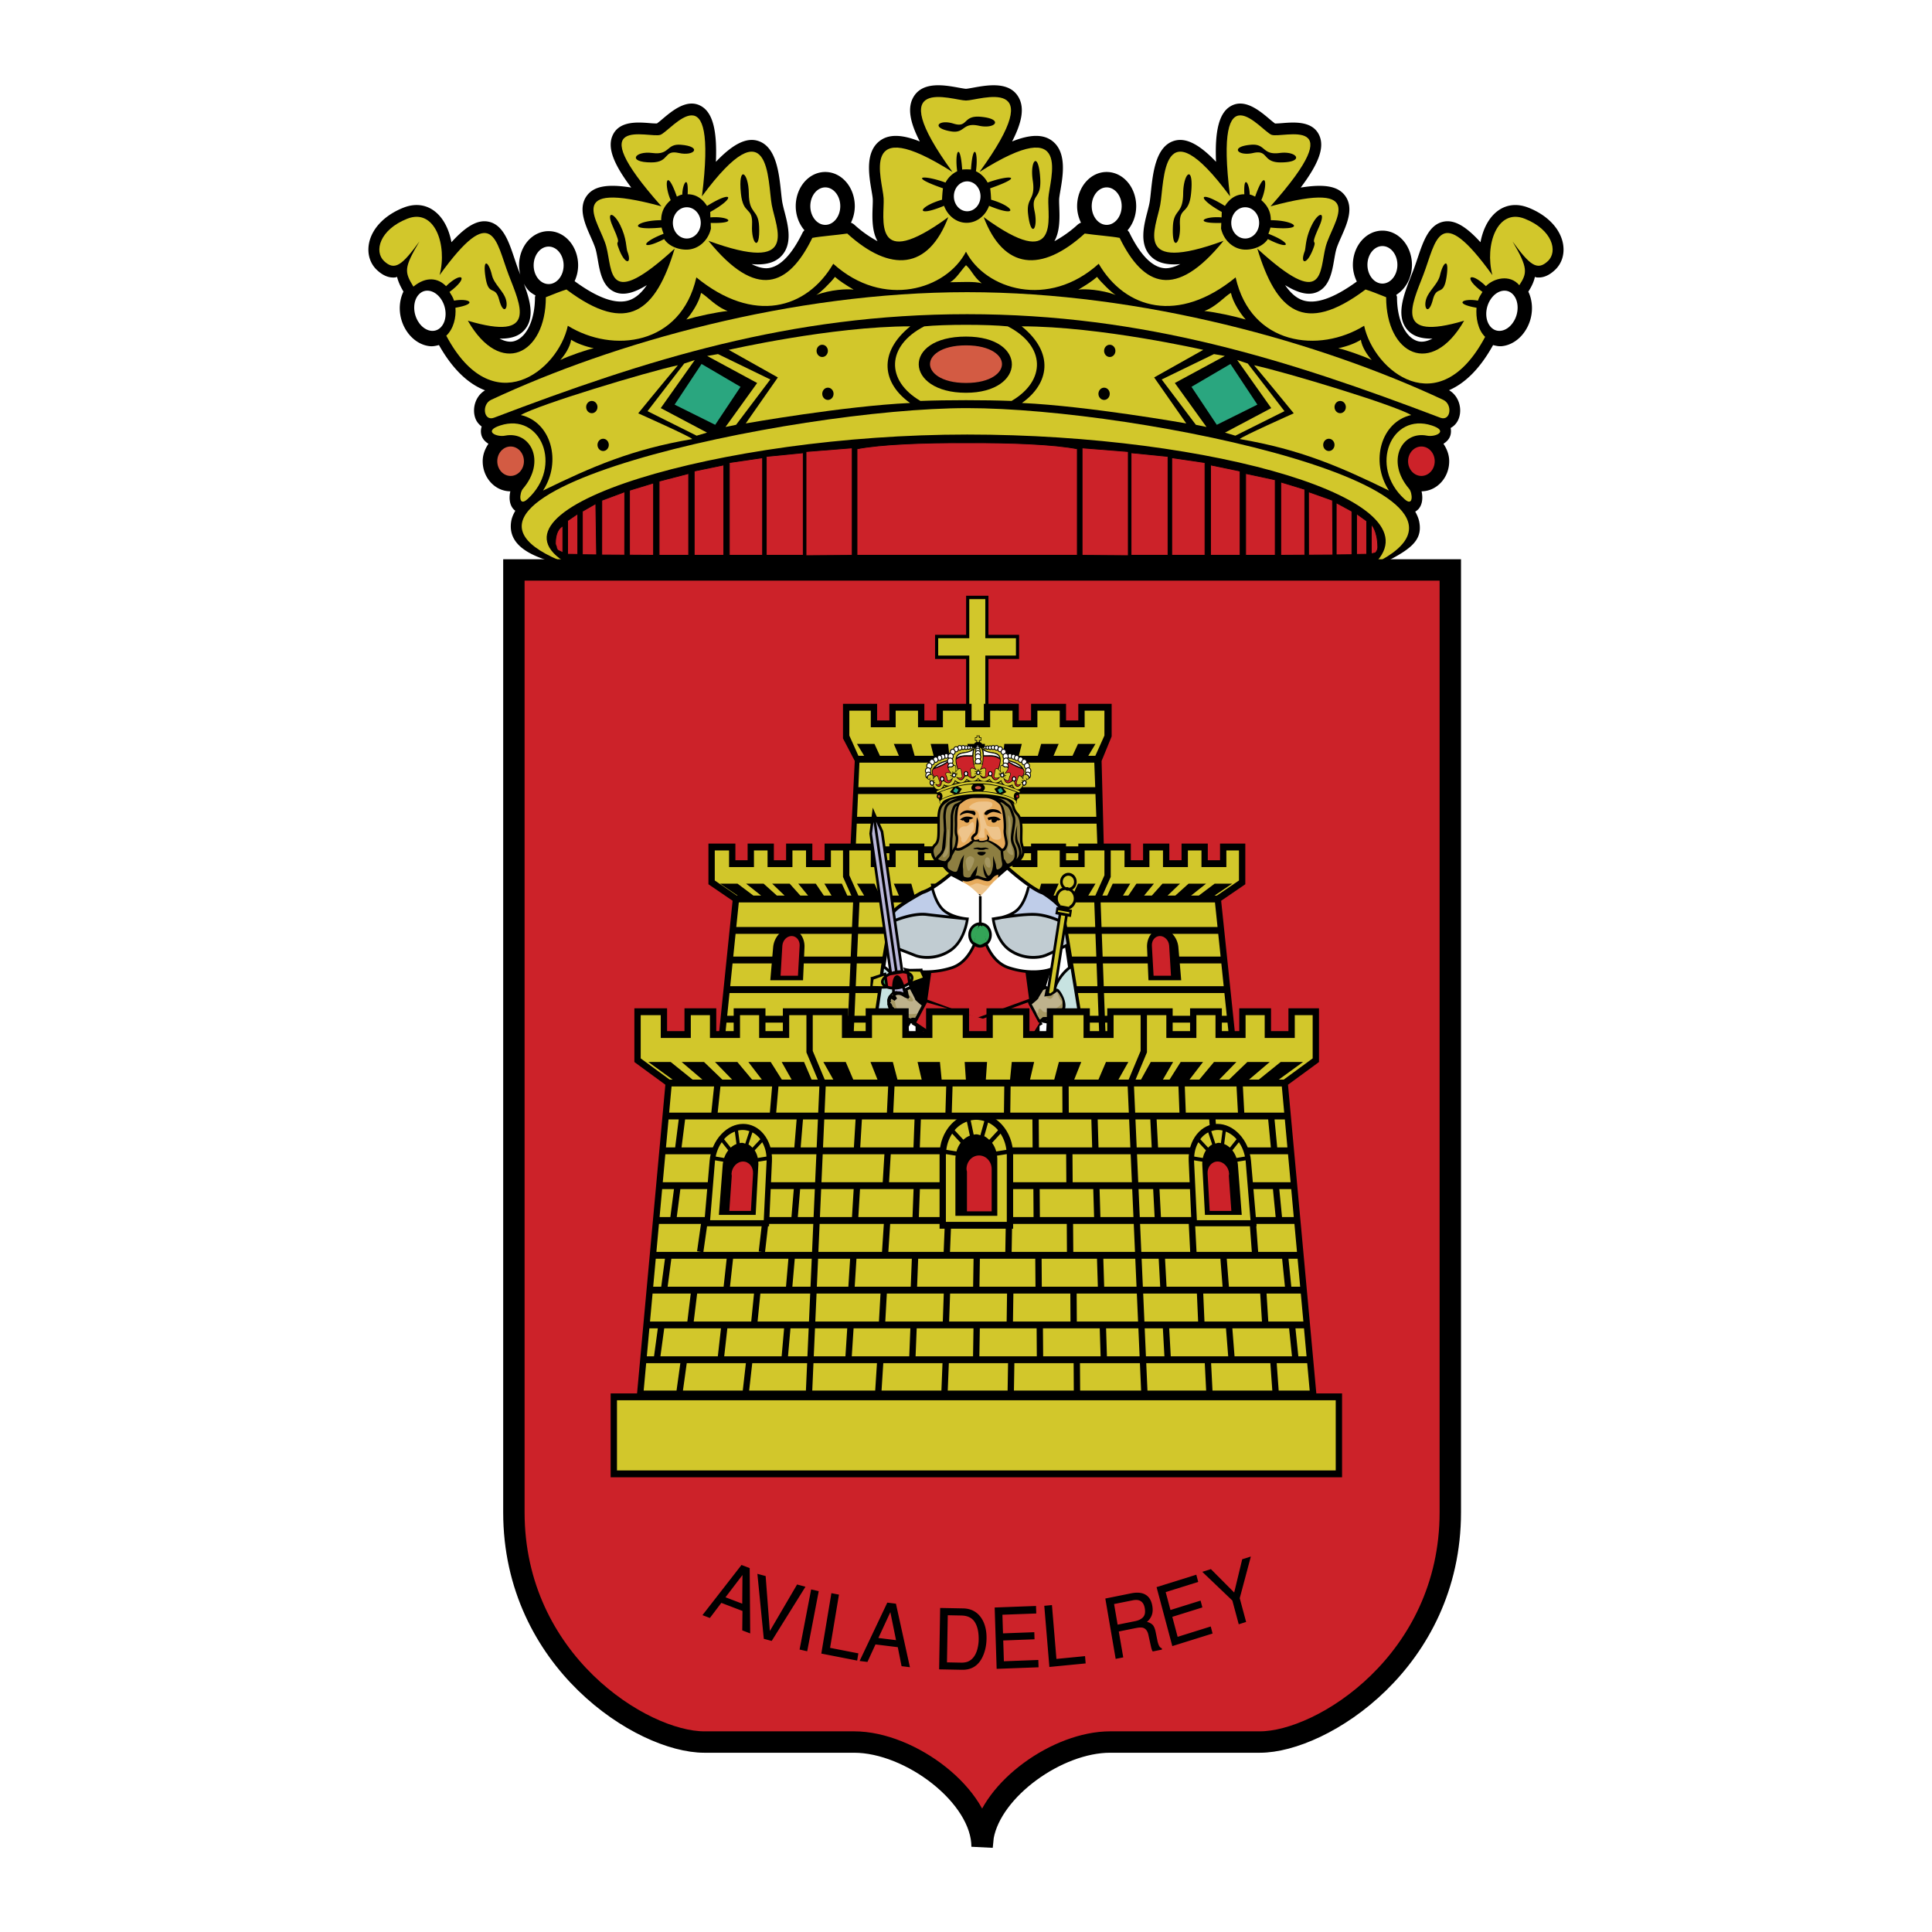 <svg xmlns="http://www.w3.org/2000/svg" width="2500" height="2500" viewBox="0 0 192.756 192.756"><path fill-rule="evenodd" clip-rule="evenodd" fill="#fff" d="M0 0h192.756v192.756H0V0z"/><path d="M155.947 24.354c-.26-1.521-1.547-2.879-3.443-3.63-1.299-.515-2.529-.282-3.463.655-.666.67-1.123 1.662-1.332 2.788-1.463-1.608-2.592-2.241-3.631-2.062-1.508.259-2.084 1.98-2.643 3.645-.139.412-.281.838-.436 1.241l-.213.544c-.723 1.84-1.541 3.925-.42 5.313.533.661 1.355.962 2.547.934-.512.266-1.018.392-1.488.247-1.223-.377-2.045-2.135-2.045-4.375 0-.088-.053-.157-.07-.241.924-.577 1.561-1.694 1.561-2.992 0-.941-.34-1.851-.934-2.493-.547-.592-1.262-.918-2.014-.918-.748 0-1.463.326-2.01.918-.596.642-.936 1.551-.936 2.493 0 .591.146 1.159.393 1.667-2.309 1.68-4.148 2.32-5.445 1.849-.621-.226-1.184-.724-1.709-1.488 1.316.807 2.307 1.031 3.117.72 1.299-.499 1.562-2.015 1.773-3.234.064-.365.123-.709.203-1.01.092-.355.307-.834.512-1.299.572-1.291 1.285-2.897.365-4.118-.697-.924-2.027-1.181-4.414-.794 1.828-2.426 2.375-4.006 1.867-5.176-.648-1.497-2.502-1.351-3.729-1.253-.248.02-.553.041-.703.034a8.412 8.412 0 0 1-.518-.416c-1.014-.858-2.543-2.155-3.957-1.279-1.086.674-1.541 2.382-1.408 5.52-1.695-1.781-3.041-2.449-4.197-2.089-1.82.567-2.1 3.188-2.303 5.1-.043.416-.084.81-.133 1.071-.047.252-.127.561-.211.889-.357 1.369-.844 3.243.332 4.449.633.65 1.586.905 2.951.786-.594.29-1.162.465-1.67.4-1.193-.15-2.346-1.349-3.426-3.561-.043-.085-.113-.142-.17-.212.531-.617.861-1.469.861-2.408 0-.942-.34-1.851-.934-2.493-.547-.592-1.262-.917-2.014-.917-.75 0-1.465.325-2.012.917-.594.642-.934 1.551-.934 2.493 0 .584.145 1.147.385 1.65a.996.996 0 0 0-.324.187 11.611 11.611 0 0 1-2.33 1.661c.578-1.01.527-2.406.49-3.417-.012-.309-.021-.6-.012-.79.01-.187.066-.516.125-.864.26-1.522.65-3.821-.826-4.943-.891-.674-2.174-.666-3.994.06 1.02-1.971 1.223-3.361.664-4.377-.904-1.65-3.105-1.25-4.562-.986-.253.046-.602.109-.706.109-.105 0-.453-.063-.707-.109-1.457-.265-3.659-.664-4.563.986-.557 1.016-.355 2.406.665 4.377-1.82-.725-3.104-.734-3.993-.059-1.478 1.121-1.086 3.42-.827 4.942.06.348.115.677.125.864.011.189 0 .481-.012.79-.037 1.012-.088 2.408.491 3.417a11.555 11.555 0 0 1-2.33-1.661 1.074 1.074 0 0 0-.324-.187 3.786 3.786 0 0 0 .384-1.65c0-.942-.34-1.851-.934-2.493-.547-.592-1.262-.917-2.013-.917-.75 0-1.465.325-2.012.917-.593.642-.934 1.551-.934 2.493 0 .902.319 1.766.867 2.403-.06.071-.131.13-.173.217-1.082 2.212-2.235 3.411-3.427 3.561-.509.065-1.076-.11-1.67-.4 1.364.12 2.318-.136 2.95-.786 1.175-1.206.688-3.08.333-4.449a14.338 14.338 0 0 1-.212-.889c-.049-.261-.09-.655-.134-1.071-.203-1.912-.48-4.533-2.302-5.1-1.154-.36-2.501.308-4.196 2.089.132-3.138-.321-4.846-1.409-5.52-1.414-.876-2.944.42-3.957 1.278a8.412 8.412 0 0 1-.518.416 7.658 7.658 0 0 1-.702-.034c-1.227-.098-3.082-.244-3.731 1.253-.507 1.17.042 2.75 1.869 5.176-2.387-.387-3.718-.13-4.414.794-.921 1.221-.208 2.828.366 4.118.206.464.418.943.512 1.299.079.301.139.646.202 1.01.212 1.219.476 2.735 1.774 3.234.811.311 1.801.087 3.116-.72-.524.765-1.087 1.263-1.709 1.488-1.307.475-3.162-.174-5.497-1.884a3.786 3.786 0 0 0 .352-1.581c0-.942-.341-1.851-.935-2.493-.547-.592-1.262-.917-2.012-.917-.751 0-1.466.326-2.013.917-.593.642-.934 1.551-.934 2.493 0 .323.053.637.13.942l-.166-.423c-.154-.403-.297-.83-.436-1.241-.558-1.665-1.135-3.386-2.643-3.645-1.039-.179-2.168.454-3.63 2.062-.21-1.126-.666-2.117-1.333-2.788-.933-.938-2.163-1.17-3.462-.655-1.896.751-3.183 2.108-3.443 3.63-.17 1 .121 1.941.801 2.582.601.565 1.202.809 1.836.744.061-.006.115-.042.175-.054.106.445.315.918.637 1.465-.58 1.205-.485 2.792.374 4.023.575.824 1.403 1.344 2.272 1.426.311.029.606-.036.896-.114 1.506 2.677 3.144 3.959 4.598 4.519-.998.598-1.301 1.862-.967 2.784.132.365.365.626.632.826a1.5 1.5 0 0 0-.039.796c.098.436.382.714.715.925-.345.511-.575 1.096-.575 1.741 0 .803.29 1.558.814 2.126.52.562 1.209.87 1.943.876-.135.615-.105 1.303.307 1.771.022.024.088.094.19.17-.203.351-.354.706-.412 1.067-.491 3.131 3.766 3.849 5.183 4.386.534.202 16.478.157 16.576.157h23.729l16.069.039 11.717-.039s12.785.082 13.271-.157c3.053-1.502 4.445-2.393 4.049-4.377-.068-.336-.215-.666-.396-.991.178-.104.295-.221.324-.255.414-.468.443-1.156.309-1.771 1.521-.014 2.756-1.353 2.756-3.002 0-.645-.23-1.23-.574-1.741.332-.211.617-.489.715-.925a1.54 1.54 0 0 0 .002-.651c.361-.194.658-.519.822-.971.336-.928.031-2.204-.98-2.797 1.402-.608 2.959-1.907 4.393-4.503.281.073.566.139.867.11.869-.083 1.697-.603 2.271-1.426.857-1.228.955-2.811.379-4.015.346-.532.555-1.005.656-1.47.057.011.109.045.166.051.637.065 1.236-.179 1.836-.744.686-.639.977-1.58.807-2.58zM52.265 28.305c.131.238.279.464.459.66.207.223.455.369.701.513-.009.062-.051.112-.051.176 0 2.241-.822 3.999-2.045 4.375-.47.145-.977.019-1.487-.247 1.19.028 2.012-.273 2.546-.934.968-1.198.49-2.913-.123-4.543z" fill-rule="evenodd" clip-rule="evenodd"/><path d="M92.21 32.561c-3.769 1.937-3.863 5.402-.377 7.441 2.638-.102 6.452-.102 9.089 0 3.486-2.039 3.393-5.505-.377-7.441-1.979-.205-6.356-.205-8.335 0z" fill-rule="evenodd" clip-rule="evenodd" fill="#d2c72b"/><path d="M96.378 39.187c6.009 0 6.196-5.607 0-5.607-6.429 0-6.146 5.607 0 5.607z" fill-rule="evenodd" clip-rule="evenodd"/><path d="M96.493 31.346c-17.69 0-32.011 4.546-47.204 10.329-1.045.397-1.254-1.332-.296-1.78 12.205-5.707 29.932-10.745 47.5-10.745 17.569 0 35.296 5.038 47.501 10.745.959.448.75 2.177-.297 1.78-15.193-5.782-29.513-10.329-47.204-10.329z" fill-rule="evenodd" clip-rule="evenodd" fill="#d2c72b"/><path d="M96.493 43.354c-24.642 0-49.332 7.379-39.892 12.868-18.119-6.861 22.587-15.504 39.892-15.504 17.306 0 55.728 8.094 40.653 15.504 6.395-6.312-16.009-12.868-40.653-12.868z" fill-rule="evenodd" clip-rule="evenodd" fill="#d2c72b"/><path fill-rule="evenodd" clip-rule="evenodd" fill="#cc2229" stroke="#000" stroke-width=".077" stroke-miterlimit="2.613" d="M80.417 45.052l4.609-.365v10.715l-4.609.035V45.052zM76.452 45.539l3.688-.365v10.224h-3.688v-9.859zM72.765 46.154l3.318-.486v9.73h-3.318v-9.244zM69.261 46.998l2.95-.608v9.008h-2.95v-8.4zM65.758 48.005l2.95-.764v8.157h-2.95v-7.393zM62.808 48.915l2.397-.73v7.213l-2.397-.015v-6.468zM60.042 49.916l2.288-.852-.006 6.319-2.287-.014.005-5.453zM58.106 51.011l1.339-.767.078 5.11-1.417-.016v-4.327zM56.631 51.945l1.014-.691v4.056l-1.014-.016v-3.349zM55.415 54.218c0-1.48.739-1.733.739-1.733v2.648l-.475-.224c0 .001-.264-.504-.264-.691zM112.57 45.052l-4.609-.365v10.715l4.609.035V45.052zM116.533 45.539l-3.687-.365v10.224h3.687v-9.859zM120.223 46.154l-3.319-.486v9.73h3.319v-9.244zM123.725 46.998l-2.95-.608v9.008h2.95v-8.4zM127.229 47.87l-2.95-.629v8.157h2.95V47.87zM130.18 48.822l-2.399-.73v7.306l2.399-.015v-6.561zM132.945 49.916l-2.396-.852.006 6.319 2.427-.014-.037-5.453zM134.881 51.011l-1.567-.852v5.195l1.567-.016v-4.327zM136.355 51.978l-1.011-.724v4.056l1.011-.016v-3.316zM137.463 54.587c-.027-1.732-.646-2.258-.646-2.258v2.92l.404-.086s.248-.221.242-.576zM96.493 44.178c4.317-.028 8.651.144 10.991.601v10.619H85.503V44.779c2.339-.457 6.674-.629 10.99-.601z"/><path d="M96.378 10.029c-1.343 0-8.53-2.75-1.348 7.131-9.472-6.004-6.974.75-6.87 2.626.104 1.876-1.249 7.505 6.454 1.876-1.999 5.258-5.763 5.561-10.083 1.639-1.028.154-2.714.277-3.485.433-2.369 4.847-5.575 6.203-10.364.292 9.143 3.35 6.75-1.238 6.318-3.572s-.059-10.204-6.966-.868c1.619-12.966-3.07-6.523-4.149-6.135-1.079.39-8.201-2.204.108 7.133-10.036-2.724-6.151 1.556-5.503 4.02s.022 6.426 6.821.203c-1.875 6.187-4.629 8.707-10.796 4.075-.514.155-1.285.463-2.056.771 0 5.712-4.523 8.032-7.781 2.345 7.077 2.105 5.218-1.588 4.078-4.558-1.302-3.389-1.522-7.439-6.896.007.789-3.005-.484-6.713-3.235-5.622-2.752 1.09-3.329 3.259-2.303 4.226 1.06.999 1.802.415 3.523-1.957-1.568 2.657-1.5 3.023-.598 4.504 1.288-1.064 2.476-.855 3.258-.047 1.606-1.555 2.334-.891.345.576.173.275.351.541.449.868 1.454-.267 2.524.297.141.711.077.956-.172 2.081-.913 2.789 4.6 8.66 11.151 3.531 12.126-.993 4.497 2.779 11.291 1.961 12.824-4.826 5.714 4.675 11.011 3.167 13.659-1.358 5.019 4.526 11.291 2.564 13.242-1.206 1.95 3.77 8.224 5.731 13.241 1.206 2.648 4.526 7.945 6.033 13.66 1.358 1.531 6.787 8.326 7.605 12.822 4.826.977 4.524 7.473 9.768 12.072 1.108-.738-.708-.936-1.948-.859-2.904-2.383-.414-1.311-.978.141-.711.1-.327.277-.593.451-.868-1.99-1.467-1.262-2.131.346-.576.781-.808 2.396-1.205 3.33-.094.793-1.212.896-1.706-.672-4.363 1.723 2.371 2.465 2.955 3.523 1.957 1.027-.967.449-3.135-2.301-4.226-2.752-1.091-4.025 2.617-3.236 5.622-5.373-7.446-5.594-3.396-6.896-.007-1.139 2.97-2.998 6.663 4.078 4.558-3.258 5.687-7.781 3.367-7.781-2.345-.771-.309-1.541-.617-2.055-.771-6.168 4.632-8.922 2.112-10.797-4.075 6.799 6.223 6.174 2.261 6.822-.203s4.531-6.743-5.504-4.02c8.309-9.337 1.186-6.743.107-7.133-1.078-.388-5.768-6.832-4.148 6.135-6.906-9.336-6.535-1.466-6.967.868s-2.824 6.922 6.318 3.572c-4.789 5.911-7.994 4.555-10.365-.292-.77-.155-2.455-.279-3.484-.433-4.32 3.922-8.082 3.619-10.082-1.639 7.703 5.628 6.35 0 6.453-1.876.104-1.876 2.602-8.63-6.871-2.626 7.184-9.882-.003-7.131-1.346-7.131z" fill-rule="evenodd" clip-rule="evenodd" fill="#d2c72b"/><path fill-rule="evenodd" clip-rule="evenodd" fill="#d2c72b" d="M70.54 43.162l-1.036.306-4.9-2.447 3.662-4.751 1.049-.346-3.392 4.792 4.617 2.446zM72.385 42.599l1.055-.217 3.413-4.522-5.218-2.533-1.082.186 4.989 2.698-3.157 4.388z"/><path d="M96.378 38.575c5.255 0 5.298-4.485 0-4.485-5.298-.001-5.254 4.485 0 4.485z" fill-rule="evenodd" clip-rule="evenodd" fill="#d35b43" stroke="#000" stroke-width=".733" stroke-miterlimit="2.613"/><path d="M72.707 34.905l4.9 2.752-3.204 4.587s9.799-1.732 16.394-2.039c-2.732-1.937-3.252-4.995.023-7.646-7.843.002-18.113 2.346-18.113 2.346z" fill-rule="evenodd" clip-rule="evenodd" fill="#d2c72b"/><path d="M81.469 35.007c0-.338.253-.612.565-.612.312 0 .565.274.565.612 0 .337-.253.611-.565.611-.312 0-.565-.274-.565-.611zM82.035 39.289c0-.338.253-.612.565-.612.312 0 .564.274.564.612 0 .337-.252.612-.564.612-.312-.001-.565-.275-.565-.612z" fill-rule="evenodd" clip-rule="evenodd"/><path fill-rule="evenodd" clip-rule="evenodd" fill="#2aa67f" stroke="#000" stroke-width=".733" stroke-miterlimit="2.613" d="M69.88 35.822l-3.109 4.691 4.711 2.343 2.921-4.383-4.523-2.651z"/><path d="M67.633 36.441c-3.166.686-13.93 3.939-15.671 4.967 3.008.685 4.115 4.625 2.216 7.536 4.907-2.397 8.864-4.111 14.879-5.138 0-.172-5.382-2.569-5.382-2.569s2.375-2.912 3.958-4.796z" fill-rule="evenodd" clip-rule="evenodd" fill="#d2c72b"/><path d="M58.48 40.614c0-.339.253-.612.565-.612.312 0 .565.273.565.612 0 .337-.253.611-.565.611-.312.001-.565-.273-.565-.611zM59.611 44.386c0-.338.253-.612.565-.612.312 0 .565.274.565.612 0 .337-.253.612-.565.612-.312 0-.565-.275-.565-.612z" fill-rule="evenodd" clip-rule="evenodd"/><path d="M49.906 42.449c4.052-1.326 6.313 4.077 2.733 7.339-.937.854-.816-.617-.471-1.019 2.355-2.752.754-5.811-1.79-5.301-.829.166-2.207-.452-.472-1.019z" fill-rule="evenodd" clip-rule="evenodd" fill="#d2c72b"/><path d="M49.247 46.017c0-1.014.759-1.836 1.696-1.836s1.696.822 1.696 1.836c0 1.013-.76 1.834-1.696 1.834s-1.696-.821-1.696-1.834z" fill-rule="evenodd" clip-rule="evenodd" fill="#d35b43" stroke="#000" stroke-width=".733" stroke-miterlimit="2.613"/><path fill-rule="evenodd" clip-rule="evenodd" fill="#d2c72b" d="M122.217 43.162l1.035.306 4.898-2.447-3.66-4.751-1.051-.346 3.393 4.792-4.615 2.446zM120.371 42.599l-1.057-.217-3.412-4.522 5.217-2.533 1.084.186-4.99 2.698 3.158 4.388z"/><path d="M120.049 34.905l-4.9 2.752 3.205 4.587s-9.801-1.732-16.395-2.039c2.732-1.937 3.254-4.995-.023-7.646 7.843.002 18.113 2.346 18.113 2.346z" fill-rule="evenodd" clip-rule="evenodd" fill="#d2c72b"/><path d="M111.285 35.007c0-.338-.252-.612-.564-.612-.311 0-.564.274-.564.612 0 .337.254.611.564.611.312 0 .564-.274.564-.611zM110.721 39.289c0-.338-.252-.612-.564-.612s-.566.274-.566.612c0 .337.254.612.566.612s.564-.275.564-.612z" fill-rule="evenodd" clip-rule="evenodd"/><path fill-rule="evenodd" clip-rule="evenodd" fill="#2aa67f" stroke="#000" stroke-width=".733" stroke-miterlimit="2.613" d="M122.875 35.822l3.109 4.691-4.711 2.343-2.919-4.383 4.521-2.651z"/><path d="M125.123 36.441c3.166.686 13.928 3.939 15.67 4.967-3.008.685-4.115 4.625-2.215 7.536-4.908-2.397-8.865-4.111-14.881-5.138 0-.172 5.381-2.569 5.381-2.569s-2.373-2.912-3.955-4.796z" fill-rule="evenodd" clip-rule="evenodd" fill="#d2c72b"/><path d="M134.275 40.614c0-.339-.252-.612-.564-.612s-.566.273-.566.612c0 .337.254.611.566.611s.564-.273.564-.611zM133.145 44.386c0-.338-.252-.612-.564-.612s-.566.274-.566.612c0 .337.254.612.566.612s.564-.275.564-.612z" fill-rule="evenodd" clip-rule="evenodd"/><path d="M142.85 42.449c-4.051-1.326-6.312 4.077-2.732 7.339.936.854.814-.617.471-1.019-2.355-2.752-.754-5.811 1.791-5.301.827.166 2.204-.452.47-1.019z" fill-rule="evenodd" clip-rule="evenodd" fill="#d2c72b"/><path d="M140.117 46.017c0-1.014.76-1.836 1.695-1.836.938 0 1.697.822 1.697 1.836 0 1.013-.76 1.834-1.697 1.834-.935.001-1.695-.821-1.695-1.834z" fill-rule="evenodd" clip-rule="evenodd" fill="#cc2229" stroke="#000" stroke-width=".733" stroke-miterlimit="2.613"/><path d="M56.981 33.897c-.099.743-.687 1.594-1.08 2.019.884-.425 2.75-1.063 3.339-1.169-.982-.213-1.768-.532-2.259-.85zM69.946 29.221c-.196.956-.982 2.125-1.473 2.657 1.08-.319 3.045-.744 4.125-.85-1.179-.426-2.062-1.488-2.652-1.807zM83.304 27.626c-.392.531-1.473 1.595-1.866 1.807 1.375-.532 3.143-.638 3.732-.532-.884-.531-1.375-.85-1.866-1.275zM96.378 26.457c-.501.531-.993 1.381-1.582 1.7.982 0 2.456-.106 3.144.106-.885-.743-.963-1.275-1.562-1.806zM135.773 33.897c.1.743.689 1.594 1.082 2.019-.885-.425-2.75-1.063-3.34-1.169.981-.213 1.768-.532 2.258-.85zM122.809 29.221c.197.956.984 2.125 1.475 2.657-1.08-.319-3.047-.744-4.125-.85 1.177-.426 2.062-1.488 2.65-1.807zM109.451 27.626c.393.531 1.473 1.595 1.867 1.807-1.375-.532-3.145-.638-3.734-.532.885-.531 1.377-.85 1.867-1.275z" fill-rule="evenodd" clip-rule="evenodd" fill="#d2c72b"/><path d="M49.801 29.905c-.399-1.535-1.053-.243-1.362-2.238-.309-1.996.316-1.612.643-.214.214.92 1.188 1.597 1.412 2.49.225.894-.294 1.497-.693-.038zM61.156 22.64c-.748-1.658.081-1.495.733-.158.653 1.336.567 2.253.705 2.61.47 1.216-.169 1.402-.785-.097-.617-1.5.402-.009-.653-2.355zM65.085 15.264c-1.762-.235-2.545.941-.098.941 1.862 0 1.175-1.294 2.741-.941s2.365-.649.195-.823c-1.467-.119-1.075 1.058-2.838.823zM74.71 19.301c-.021-2.13-1.088-2.921-.79-.002.227 2.222 1.212 1.244 1.112 3.155s.825 2.741.704.133c-.081-1.767-1.005-1.156-1.026-3.286z" fill-rule="evenodd" clip-rule="evenodd"/><path d="M89.833 18.001c.307-2.021-.583-3.006-.748-.176-.125 2.153.958 1.445.57 3.233-.388 1.787.361 2.778.646.282.194-1.691-.775-1.317-.468-3.339z" fill-rule="evenodd" clip-rule="evenodd" fill="#d2c72b"/><path d="M97.668 12.545c1.684.369 2.502-.699.148-.897-1.793-.15-1.204 1.151-2.691.684-1.487-.466-2.312.434-.235.777 1.407.232 1.096-.933 2.778-.564zM70.542 20.548c2.644-1.647 2.865-.813.319.598l.014.544c1.815-.156 2.884.63.032.552l.023.557c-.269 1.209-1.265 2.107-2.452 2.107-.842 0-1.761-.362-2.218-1.055-2.252 1.176-2.5.416-.053-.525-.055-.15-.17-.46-.2-.622-3.721.353-2.488-.735-.041-.735 0-.88.364-1.495.95-2.001-.686-1.529-.46-3.41.616-.352.188-.088.336-.171.544-.207 0-1.059.631-2.145.533-.028.853 0 1.477.457 1.933 1.167zM103.039 18.001c-.309-2.021.582-3.006.746-.176.125 2.153-.957 1.445-.568 3.233.387 1.787-.361 2.778-.646.282-.194-1.691.775-1.317.468-3.339zM96.436 22.229c-1.025 0-1.887-.713-2.247-1.694-3.021 1.248-2.559.069-.199-.611 0-.211.052-.938.094-1.135-3.588-1.248-1.92-1.368.251-.573a2.55 2.55 0 0 1 1.166-1.129c-.283-2.042.307-3.004.496-.167.146-.03.729-.03.877 0 .188-2.836.778-1.875.495.167.49.229.904.627 1.166 1.129 2.172-.794 3.84-.675.252.573.041.197.094.923.094 1.135 2.361.681 2.824 1.859-.199.611-.36.981-1.221 1.694-2.246 1.694zM142.955 29.905c.398-1.535 1.053-.243 1.361-2.238.309-1.996-.316-1.612-.643-.214-.213.92-1.188 1.597-1.412 2.49-.224.894.294 1.497.694-.038zM131.6 22.64c.746-1.658-.082-1.495-.732-.158-.654 1.336-.568 2.253-.705 2.61-.469 1.216.17 1.402.785-.097.616-1.5-.405-.009.652-2.355zM127.67 15.264c1.762-.235 2.545.941.098.941-1.861 0-1.174-1.294-2.74-.941s-2.365-.649-.197-.823c1.468-.119 1.077 1.058 2.839.823zM118.045 19.301c.021-2.13 1.088-2.921.789-.002-.227 2.222-1.211 1.244-1.111 3.155.102 1.911-.824 2.741-.703.133.082-1.767 1.005-1.156 1.025-3.286zM122.213 20.548c-2.645-1.647-2.863-.813-.318.598l-.016.544c-1.814-.156-2.885.63-.031.552l-.023.557c.271 1.209 1.266 2.107 2.453 2.107.84 0 1.76-.362 2.219-1.055 2.252 1.176 2.5.416.051-.525.057-.15.172-.46.201-.622 3.721.353 2.488-.735.041-.735 0-.88-.363-1.495-.949-2.001.684-1.529.459-3.41-.617-.352-.188-.088-.336-.171-.543-.207 0-1.059-.631-2.145-.533-.028-.855 0-1.478.457-1.935 1.167z" fill-rule="evenodd" clip-rule="evenodd"/><path d="M151.242 32.407c.74-1.058.713-2.543-.057-3.317s-1.994-.544-2.732.514-.713 2.543.059 3.318c.769.773 1.992.543 2.73-.515zM66.764 22.237c0-1.064.787-1.927 1.758-1.927s1.759.863 1.759 1.927-.788 1.927-1.759 1.927-1.758-.863-1.758-1.927zM94.8 19.586c0-1.026.76-1.859 1.697-1.859s1.696.833 1.696 1.859c0 1.027-.76 1.859-1.696 1.859-.937 0-1.697-.832-1.697-1.859zM41.496 32.407c-.738-1.058-.713-2.543.058-3.317s1.994-.544 2.733.514c.738 1.058.713 2.543-.058 3.318-.771.773-1.994.543-2.733-.515zM52.875 26.472c0-1.236.834-2.238 1.863-2.238 1.028 0 1.862 1.002 1.862 2.238 0 1.235-.834 2.237-1.862 2.237-1.03 0-1.863-1.002-1.863-2.237zM80.478 20.566c0-1.236.834-2.238 1.862-2.238s1.862 1.002 1.862 2.238-.834 2.237-1.862 2.237-1.862-1.001-1.862-2.237zM122.475 22.237c0-1.064.787-1.927 1.758-1.927.973 0 1.76.863 1.76 1.927s-.787 1.927-1.76 1.927c-.971 0-1.758-.863-1.758-1.927zM136.062 26.421c0-1.236.834-2.238 1.861-2.238 1.029 0 1.863 1.002 1.863 2.238s-.834 2.238-1.863 2.238c-1.027 0-1.861-1.002-1.861-2.238zM108.553 20.566c0-1.236.834-2.238 1.861-2.238 1.029 0 1.863 1.002 1.863 2.238s-.834 2.237-1.863 2.237c-1.027 0-1.861-1.001-1.861-2.237z" fill-rule="evenodd" clip-rule="evenodd" fill="#fff" stroke="#000" stroke-width=".733" stroke-miterlimit="2.613"/><path d="M51.271 56.863v94.025c0 14.828 12.77 22.916 18.999 22.916h14.95c5.606 0 12.764 5.394 12.764 10.448l.104-1.034c.869-4.729 7.436-9.414 12.66-9.414h14.949c6.23 0 19-8.088 19-22.916V56.863H51.271z" fill-rule="evenodd" clip-rule="evenodd" fill="#cc2229" stroke="#000" stroke-width="2.135" stroke-miterlimit="2.613"/><path fill-rule="evenodd" clip-rule="evenodd" d="M101.676 63.334h-3.059v-3.897H96.39v3.897h-3.099v2.41h3.099v10.277h2.227V65.744h3.059v-2.41z"/><path fill-rule="evenodd" clip-rule="evenodd" fill="#d2c72b" d="M98.303 63.675v-3.899h-1.598v3.899h-3.1v1.729h3.1v10.277h1.598V65.404h3.058v-1.729h-3.058z"/><path fill-rule="evenodd" clip-rule="evenodd" d="M107.898 70.218h-.316V71.878h-1.221V70.218H102.869V71.878h-1.221V70.218h-3.49V71.878h-1.222V70.218h-3.493V71.878h-1.22V70.218h-3.492V71.878H87.51V70.218h-3.405v3.453l1.175 2.251-.759 15.112h25.78l-.395-15.112 1.004-2.45v-3.254h-3.012z"/><path fill-rule="evenodd" clip-rule="evenodd" fill="#d2c72b" d="M85.38 84.445l.099-2.27h23.925l.084 2.27H85.38zM109.516 85.128l.084 2.269H85.251l.099-2.269h24.166zM85.509 81.492l.1-2.27h23.684l.086 2.27h-23.87zM85.639 78.539l.107-2.45h23.432l.092 2.45H85.639zM85.221 88.081h24.404l.084 2.27H85.122l.099-2.27zM108.215 70.902v1.659h-2.485v-1.659h-2.228v1.659h-2.484v-1.659h-2.231v1.659h-2.482v-1.659h-2.23v1.659h-2.483v-1.659h-2.231v1.659h-2.483v-1.659h-2.14v2.485l.905 2.019h.575l-.72-1.189h1.747l.546 1.189h1.892l-.509-1.189h1.746l.335 1.189h1.893l-.298-1.189h1.745l.124 1.189h1.894l-.088-1.189h1.746l-.087 1.189h1.894l.123-1.189h1.746l-.299 1.189h1.895l.334-1.189h1.746l-.51 1.189h1.893l.547-1.189h1.746l-.721 1.189h.703l.907-2.019v-2.485h-1.973z"/><path fill-rule="evenodd" clip-rule="evenodd" d="M123.93 84.165h-2.207V85.825h-1.221V84.165H117.883V85.825h-1.219V84.165H114.045V85.825h-1.221V84.165h-5.242V85.825h-1.221V84.165H102.869V85.825h-1.221V84.165h-3.49V85.825h-1.222V84.165h-3.493V85.825h-1.22V84.165h-3.492V85.825H87.51V84.165H82.269V85.825h-1.221V84.165H78.429V85.825h-1.221V84.165H74.59V85.825h-1.22V84.165H70.681v4.057l.147.101 2.263 1.546-1.508 14.732-.039.379h51.868l-.039-.379-1.539-14.732 2.264-1.546.146-.101v-4.057h-.314z"/><path fill-rule="evenodd" clip-rule="evenodd" fill="#d2c72b" d="M85.38 98.391l.099-2.27h23.925l.084 2.27H85.38zM109.516 99.075l.084 2.27H85.251l.099-2.27h24.166zM85.509 95.438l.1-2.269h23.684l.086 2.269h-23.87zM85.639 92.485l.107-2.449h23.432l.092 2.449H85.639zM73.71 90.036h11.404l-.107 2.449H73.459l.251-2.449zM73.389 93.169h11.588l-.1 2.269h-11.72l.232-2.269zM84.847 96.121l-.098 2.27H72.854l.232-2.27h11.761zM84.718 99.075l-.099 2.27H72.552l.232-2.27h11.934zM84.588 102.027l-.099 2.271H72.25l.231-2.271h12.107zM85.221 102.027h24.404l.084 2.271H85.122l.099-2.271zM110.258 102.027h12.211l.236 2.271h-12.363l-.084-2.271zM110.23 101.345l-.084-2.27h12.014l.236 2.27H110.23zM110.121 98.391l-.084-2.27h11.815l.236 2.27h-11.967zM110.01 95.438l-.084-2.269h11.617l.238 2.269H110.01zM109.9 92.485l-.091-2.449h11.408l.256 2.449H109.9zM71.839 88.164h1.746l1.584 1.189h.77l-1.499-1.189h1.746l1.325 1.189h.77l-1.239-1.189h1.745l1.066 1.189h.77l-.98-1.189h1.746l.806 1.189h.769l-.719-1.189h1.746l.545 1.189h.405l-.802-1.791-.032-.072v-2.642H82.9v1.661h-2.483v-1.661h-1.356v1.661h-2.483v-1.661h-1.356v1.661h-2.483v-1.661h-1.427v2.998l2.207 1.507h.078l-1.758-1.189zM122.355 84.848v1.661h-2.484v-1.661h-1.355v1.661h-2.485v-1.661h-1.353v1.661h-2.485v-1.661h-1.375v2.642l-.031.072-.803 1.791h.485l.547-1.189h1.746l-.721 1.189h.535l.807-1.189h1.744l-.979 1.189h.77l1.064-1.189h1.747l-1.239 1.189h.77l1.324-1.189h1.746l-1.498 1.189h.77l1.584-1.189h1.748l-1.76 1.189h.232l2.207-1.507v-2.998h-1.258zM108.215 84.848v1.661h-2.485v-1.661h-2.228v1.661h-2.484v-1.661h-2.231v1.661h-2.482v-1.661h-2.23v1.661H91.592v-1.661h-2.231v1.661h-2.483v-1.661h-2.14v2.485l.905 2.02h.575l-.72-1.189h1.747l.546 1.189h1.892l-.509-1.189h1.746l.335 1.189h1.893l-.298-1.189h1.745l.124 1.189h1.894l-.088-1.189h1.746l-.087 1.189h1.894l.123-1.189h1.746l-.299 1.189h1.895l.334-1.189h1.746l-.51 1.189h1.893l.547-1.189h1.746l-.721 1.189h.703l.907-2.02v-2.485h-1.973z"/><path d="M114.439 94.519l.105 2.374.033.759.008.152H117.849l-.012-.152-.064-.759-.205-2.374a2.234 2.234 0 0 0-.592-1.341c-.311-.33-.699-.511-1.092-.511-.395 0-.76.181-1.029.511-.285.347-.437.836-.416 1.341z" fill-rule="evenodd" clip-rule="evenodd"/><path d="M115.725 93.388c.473 0 .887.433.924.965.006.064.18 2.998.18 2.998h-1.736l-.17-2.998c-.03-.532.329-.965.802-.965z" fill-rule="evenodd" clip-rule="evenodd" fill="#cc2229"/><path d="M80.264 94.519l-.105 2.374-.034.759-.006.152h-3.266l.013-.152.065-.759.204-2.374a2.25 2.25 0 0 1 .59-1.341c.312-.33.7-.511 1.094-.511s.759.181 1.028.511c.287.347.44.836.417 1.341z" fill-rule="evenodd" clip-rule="evenodd"/><path d="M78.98 93.388c-.474 0-.887.433-.925.965l-.178 2.998h1.735l.169-2.998c.03-.532-.329-.965-.801-.965z" fill-rule="evenodd" clip-rule="evenodd" fill="#cc2229"/><path d="M97.744 73.38v.181h.162v.345h-.162l.031.146c.213.036.277.326.326.472.02-.002 1.795.449 2.062.962 2.674-.085 2.479 1.354 2.502 2.135 0 0-.033.227-.219.136-.016.126-.064.19-.064.19.17.154-.119.575-.273.43-.113.291-.377.452-.482.442.195.083.178.336.041.3.064.064.041.164-.018.164.123.163.051.408-.162.408.025.072-.023.217-.072.2.072.127.082.318-.373.457.564-.172-1.176-.79-3.551-.792-2.358 0-3.945.622-3.334.808-.455-.139-.472-.346-.399-.473-.048.018-.097-.127-.073-.2-.211 0-.285-.246-.163-.408-.057 0-.081-.1-.016-.164-.137.036-.155-.217.041-.3-.105.01-.374-.163-.488-.453-.154.145-.438-.264-.268-.418 0 0-.049-.063-.065-.19-.187.091-.219-.136-.219-.136.024-.781-.171-2.22 2.501-2.135.267-.514 2.044-.964 2.064-.962.049-.146.113-.436.324-.472l.033-.146h-.16v-.345h.162v-.182h.312z" fill-rule="evenodd" clip-rule="evenodd"/><path d="M97.588 78.847c.518 0 .535-.5 0-.5-.555.001-.529.5 0 .5z" fill-rule="evenodd" clip-rule="evenodd"/><path d="M94.721 75.86c-1.043.248-1.356.569-1.564.816.599-.232 1.277-.539 1.564-.816zM97.172 74.709c-.235.263-.651.357-.952.394-.613.073-.796.335-.821.598.391-.437 1.226-.277 1.642-.307.027-.35.027-.436.131-.685zM100.453 75.86c1.045.248 1.357.569 1.566.816-.599-.232-1.279-.539-1.566-.816zM98.004 74.709c.234.263.65.357.951.394.613.073.795.335.822.598-.393-.437-1.227-.277-1.643-.307-.027-.35-.027-.436-.13-.685z" fill-rule="evenodd" clip-rule="evenodd" fill="#fff" stroke="#000" stroke-width=".077" stroke-miterlimit="2.613"/><path d="M97.598 78.149c-1.525 0-2.76.405-4.07.919-.09.035-.108-.119-.025-.158 1.053-.509 2.581-.957 4.095-.957 1.516 0 3.043.448 4.096.957.082.04.064.193-.025.158-1.312-.514-2.546-.919-4.071-.919z" fill-rule="evenodd" clip-rule="evenodd" fill="#d2c72b"/><path d="M97.598 79.218c-2.125 0-4.253.657-3.439 1.146-1.562-.611 1.948-1.381 3.439-1.381 1.492 0 4.805.722 3.506 1.381.55-.562-1.381-1.146-3.506-1.146zM97.488 73.444v.181h-.17v.209h.17v.2h.178v-.2h.18v-.209h-.18v-.181h-.178zM95.019 76.449c-.455-1.406.098-2.042 2.161-1.825-.262.229-.475.35-.917.408-.673.09-1.244.247-.723 1.745l-.155.154c.032-.363.015-.847-.366-.482z" fill-rule="evenodd" clip-rule="evenodd" fill="#d2c72b"/><path d="M94.791 76.486a1.435 1.435 0 0 0-.135-.494c-.561.452-1.147.612-1.538.767-.17.245-.032.59.133.706.346-.278.346.076.419.266.073.191.366.69-.252.554.252.327.487.045.504-.327-.114-.054-.179-.182-.122-.345.057-.164.203-.199.309-.127.105.073.138.236.073.372.252.2.545.418.78-.1-.503.399-.463.018-.512-.155-.049-.172-.39-.698.382-.49-.382-.481-.311-.627-.041-.627zM95.604 76.723c.049-.063.081-.127.211-.045s.138.363.146.454c.007.09.089.272.023.427-.056.136-.292.108-.455.036.358.336.526.149.699-.208-.081-.055-.097-.252-.024-.354.121-.169.254-.095.335-.021.068.063.08.239.023.331.324.354.551.29.723.118-.064.045-.285.136-.381.063-.098-.073-.065-.335-.065-.427 0-.091-.122-.327.048-.472.088-.074.407.091.407.091-.227-.345-.252-1.115-.252-1.247-.456.058-1.158-.128-1.641.338.013.203.081.616.203.916z" fill-rule="evenodd" clip-rule="evenodd" fill="#cc2229"/><path d="M92.711 77.286c-.138-.536-.153-1.417 2.007-1.799-.032.072-.098.29-.114.344-1.434.308-1.991 1.093-1.396 1.699l-.073.082c-.017-.191-.147-.49-.424-.326z" fill-rule="evenodd" clip-rule="evenodd" fill="#d2c72b"/><path d="M97.588 76.25c-.115 0-.736-.245-.117.635-.816-.534-.601.067-.592.234.01.167-.107.668.557.167-.172.468-.497.496-.869.146-.088.014-.234.025-.301.039-.204.432-.481.552-.894.026.788.298.582-.111.545-.318-.037-.208-.005-.909-.601-.077.14-1.155-.264-.581-.358-.546-.093.034-.707-.197.01.635-.866-.242-.53.138-.474.358.056.219.002.573.588.018-.162.551-.399.775-.931.363a2.357 2.357 0 0 0-.177.069c0 .509-.39.715-.67.209.61.187.449-.141.351-.406-.112-.302-.131-.663-.594 0 .068-.267-.042-.598-.279-.5-.237.098-.287.29-.198.376.091.089.155.038.304-.174-.135.236-.129.269-.052.401.111-.095.213-.076.28-.004.139-.139.202-.079.03.051.015.024.03.048.039.077.125-.023.218.026.012.063a.32.32 0 0 1-.078.248c.396.771.961.314 1.045-.088.388.248.974.175 1.105-.43.493.417.949.282 1.178-.121.433.402.974.228 1.142-.107.168.335.709.51 1.141.107.229.402.686.537 1.178.121.133.604.719.678 1.105.43.084.403.645.87 1.041.099-.062-.063-.08-.174-.072-.259-.207-.037-.115-.087.012-.063.008-.029.023-.053.037-.077-.17-.13-.107-.19.031-.051.066-.072.207-.107.287-.008.068-.108.078-.152-.059-.389.15.212.213.263.303.174.09-.086.039-.278-.197-.376-.238-.097-.348.233-.279.5-.463-.663-.482-.302-.594 0-.098.265-.258.593.35.406-.279.506-.67.3-.67-.209a1.95 1.95 0 0 0-.178-.069c-.531.413-.768.188-.93-.363.586.555.533.201.588-.018.055-.22.391-.6-.475-.358.717-.832.102-.601.01-.635-.094-.035-.496-.609-.359.546-.594-.832-.561-.13-.6.077-.037.208-.244.616.545.318-.412.526-.689.406-.893-.026-.066-.014-.213-.025-.301-.039-.373.35-.697.323-.869-.146.664.5.547 0 .557-.167.008-.167.223-.768-.594-.234.618-.879-.001-.635-.116-.635z" fill-rule="evenodd" clip-rule="evenodd" fill="#d2c72b"/><path d="M100.156 76.449c.455-1.406-.098-2.042-2.16-1.825.262.229.475.35.918.408.672.09 1.242.247.723 1.745l.154.154c-.033-.363-.016-.847.365-.482z" fill-rule="evenodd" clip-rule="evenodd" fill="#d2c72b"/><path d="M100.385 76.486c.008-.145.064-.355.135-.494.561.452 1.148.612 1.537.767.172.245.033.59-.133.706-.346-.278-.346.076-.42.266-.072.191-.365.69.252.554-.252.327-.486.045-.502-.327.113-.054.172-.196.121-.345-.057-.164-.203-.199-.309-.127-.105.073-.139.236-.072.372-.254.2-.545.418-.781-.1.504.399.463.018.512-.155.049-.172.391-.698-.381-.49.381-.481.31-.627.041-.627zM99.572 76.723c-.049-.063-.096-.117-.213-.045-.129.081-.137.363-.145.454-.01.09-.09.272-.025.427.057.136.293.108.455.036-.357.336-.494.155-.699-.208.09-.087.102-.218.025-.354a.194.194 0 0 0-.316-.027c-.072.084-.082.254-.041.336-.324.354-.553.29-.723.118.064.045.283.136.381.063.098-.073.064-.335.064-.427 0-.091.139-.314-.047-.472-.088-.074-.408.091-.408.091.229-.345.254-1.115.254-1.247.455.058 1.158-.128 1.641.338a3.457 3.457 0 0 1-.203.917z" fill-rule="evenodd" clip-rule="evenodd" fill="#cc2229"/><path d="M102.463 77.286c.139-.536.154-1.417-2.006-1.799a3.8 3.8 0 0 1 .113.344c1.434.308 1.992 1.093 1.398 1.699l.072.082c.017-.191.148-.49.423-.326z" fill-rule="evenodd" clip-rule="evenodd" fill="#d2c72b"/><path d="M97.588 78.792c.453 0 .457-.399 0-.399s-.453.399 0 .399z" fill-rule="evenodd" clip-rule="evenodd" fill="#d35b43" stroke="#000" stroke-width=".077" stroke-miterlimit="2.613"/><path d="M95.547 78.466l.421.245-.276.408s.845-.154 1.415-.182c-.237-.172-.282-.444.002-.681-.677.001-1.562.21-1.562.21z" fill-rule="evenodd" clip-rule="evenodd" fill="#d2c72b"/><path fill-rule="evenodd" clip-rule="evenodd" fill="#2aa67f" stroke="#000" stroke-width=".077" stroke-miterlimit="2.613" d="M95.303 78.547l-.268.418.406.209.252-.391-.39-.236z"/><path d="M95.109 78.603c-.272.062-1.201.351-1.351.442.26.062.355.412.191.671.423-.213.764-.366 1.282-.458 0-.015-.463-.229-.463-.229s.205-.258.341-.426z" fill-rule="evenodd" clip-rule="evenodd" fill="#d2c72b"/><path d="M93.524 79.455c0-.09.066-.164.146-.164.081 0 .146.073.146.164s-.065.164-.146.164c-.08 0-.146-.074-.146-.164z" fill-rule="evenodd" clip-rule="evenodd" fill="#d35b43" stroke="#000" stroke-width=".077" stroke-miterlimit="2.613"/><path d="M99.629 78.466l-.424.245.277.408s-.846-.154-1.414-.182c.236-.172.281-.444-.002-.681.676.001 1.563.21 1.563.21z" fill-rule="evenodd" clip-rule="evenodd" fill="#d2c72b"/><path fill-rule="evenodd" clip-rule="evenodd" fill="#2aa67f" stroke="#000" stroke-width=".077" stroke-miterlimit="2.613" d="M99.871 78.547l.27.418-.407.209-.252-.391.389-.236z"/><path d="M100.066 78.603c.271.062 1.201.351 1.352.442-.26.062-.355.412-.191.671-.424-.213-.766-.366-1.283-.458 0-.015.465-.229.465-.229s-.206-.258-.343-.426z" fill-rule="evenodd" clip-rule="evenodd" fill="#d2c72b"/><path d="M101.359 79.455c0-.09.064-.164.145-.164.082 0 .146.073.146.164s-.064.164-.146.164c-.08 0-.145-.074-.145-.164z" fill-rule="evenodd" clip-rule="evenodd" fill="#cc2229" stroke="#000" stroke-width=".077" stroke-miterlimit="2.613"/><path d="M97.588 76.16c-.176.006-.303-.064-.4.091-.094-.559-.098-1.146.041-1.5.113-.289.633-.225.719 0 .135.356.135.941.041 1.5-.098-.155-.225-.084-.401-.091z" fill-rule="evenodd" clip-rule="evenodd" fill="#d2c72b"/><path d="M97.541 74.371c.094 0 .168.084.168.188s-.074.188-.168.188c-.092 0-.166-.085-.166-.188s.074-.188.166-.188z" fill-rule="evenodd" clip-rule="evenodd" fill="#fff" stroke="#000" stroke-width=".077" stroke-miterlimit="2.613"/><path d="M97.549 74.484c.109 0 .199.1.199.222s-.09.221-.199.221-.197-.099-.197-.221.087-.222.197-.222z" fill-rule="evenodd" clip-rule="evenodd" fill="#fff" stroke="#000" stroke-width=".078" stroke-miterlimit="2.613"/><path d="M97.559 74.649c.127 0 .229.115.229.255 0 .141-.102.255-.229.255s-.229-.114-.229-.255c0-.14.102-.255.229-.255z" fill-rule="evenodd" clip-rule="evenodd" fill="#fff" stroke="#000" stroke-width=".084" stroke-miterlimit="2.613"/><path d="M97.566 74.883c.145 0 .262.131.262.292 0 .161-.117.292-.262.292s-.262-.131-.262-.292c.001-.161.118-.292.262-.292z" fill-rule="evenodd" clip-rule="evenodd" fill="#fff" stroke="#000" stroke-width=".09" stroke-miterlimit="2.613"/><path d="M97.576 75.209c.152 0 .275.139.275.31s-.123.31-.275.31c-.154 0-.277-.139-.277-.31s.123-.31.277-.31z" fill-rule="evenodd" clip-rule="evenodd" fill="#fff" stroke="#000" stroke-width=".09" stroke-miterlimit="2.613"/><path d="M97.291 76.008c0-.181.131-.327.293-.327s.293.146.293.327c0 .036-.07.12-.08.152-.209.054-.209.054-.439.008-.018-.043-.067-.109-.067-.16zM94.73 75.152c.11 0 .199.1.199.223s-.089.223-.199.223c-.11 0-.2-.1-.2-.223s.09-.223.2-.223z" fill-rule="evenodd" clip-rule="evenodd" fill="#fff" stroke="#000" stroke-width=".09" stroke-miterlimit="2.613"/><path d="M94.41 75.186c.116 0 .21.105.21.234s-.094.235-.21.235c-.115 0-.209-.105-.209-.235-.001-.129.093-.234.209-.234z" fill-rule="evenodd" clip-rule="evenodd" fill="#fff" stroke="#000" stroke-width=".09" stroke-miterlimit="2.613"/><path d="M94.058 75.255c.122 0 .22.109.22.246 0 .136-.099.246-.22.246s-.22-.11-.22-.246c-.001-.136.099-.246.22-.246z" fill-rule="evenodd" clip-rule="evenodd" fill="#fff" stroke="#000" stroke-width=".09" stroke-miterlimit="2.613"/><path d="M93.738 75.361c.127 0 .23.116.23.257 0 .142-.103.258-.23.258s-.23-.116-.23-.258c-.001-.141.103-.257.23-.257z" fill-rule="evenodd" clip-rule="evenodd" fill="#fff" stroke="#000" stroke-width=".09" stroke-miterlimit="2.613"/><path d="M93.353 75.521c.133 0 .241.121.241.27 0 .148-.108.269-.241.269s-.241-.121-.241-.269c0-.149.108-.27.241-.27z" fill-rule="evenodd" clip-rule="evenodd" fill="#fff" stroke="#000" stroke-width=".09" stroke-miterlimit="2.613"/><path d="M92.984 75.754c.139 0 .251.125.251.28s-.113.28-.251.28-.251-.125-.251-.28.113-.28.251-.28z" fill-rule="evenodd" clip-rule="evenodd" fill="#fff" stroke="#000" stroke-width=".09" stroke-miterlimit="2.613"/><path d="M92.713 76.123c.145 0 .261.13.261.292s-.116.292-.261.292c-.144 0-.261-.131-.261-.292s.117-.292.261-.292z" fill-rule="evenodd" clip-rule="evenodd" fill="#fff" stroke="#000" stroke-width=".09" stroke-miterlimit="2.613"/><path d="M92.596 76.6c.15 0 .271.137.271.305 0 .167-.121.303-.271.303s-.271-.136-.271-.303c0-.168.121-.305.271-.305z" fill-rule="evenodd" clip-rule="evenodd" fill="#fff" stroke="#000" stroke-width=".09" stroke-miterlimit="2.613"/><path d="M92.642 77.033c.124 0 .228.109.265.234-.057-.063-.487.091-.39.373-.073-.018-.157-.117-.157-.291s.126-.316.282-.316zM96.773 74.588c0-.076.055-.136.122-.136s.123.06.123.136c0 .075-.055.136-.123.136s-.122-.061-.122-.136z" fill-rule="evenodd" clip-rule="evenodd" fill="#fff" stroke="#000" stroke-width=".09" stroke-miterlimit="2.613"/><path d="M96.654 74.417c.084 0 .152.076.152.17s-.068.171-.152.171-.154-.077-.154-.171.07-.17.154-.17z" fill-rule="evenodd" clip-rule="evenodd" fill="#fff" stroke="#000" stroke-width=".09" stroke-miterlimit="2.613"/><path d="M96.391 74.403c.093 0 .168.084.168.188s-.075.188-.168.188c-.093 0-.169-.084-.169-.188s.076-.188.169-.188z" fill-rule="evenodd" clip-rule="evenodd" fill="#fff" stroke="#000" stroke-width=".09" stroke-miterlimit="2.613"/><path d="M96.095 74.372c.102 0 .184.092.184.206 0 .113-.083.205-.184.205-.101 0-.184-.092-.184-.205.001-.115.083-.206.184-.206z" fill-rule="evenodd" clip-rule="evenodd" fill="#fff" stroke="#000" stroke-width=".09" stroke-miterlimit="2.613"/><path d="M95.756 74.373c.119 0 .215.107.215.239 0 .133-.096.241-.215.241s-.215-.108-.215-.241c.001-.132.097-.239.215-.239z" fill-rule="evenodd" clip-rule="evenodd" fill="#fff" stroke="#000" stroke-width=".09" stroke-miterlimit="2.613"/><path d="M95.388 74.496c.127 0 .23.114.23.257 0 .142-.103.258-.23.258s-.23-.116-.23-.258c0-.143.102-.257.23-.257z" fill-rule="evenodd" clip-rule="evenodd" fill="#fff" stroke="#000" stroke-width=".09" stroke-miterlimit="2.613"/><path d="M95.052 74.745c.135 0 .246.124.246.275 0 .152-.11.275-.246.275-.137 0-.246-.123-.246-.275 0-.151.11-.275.246-.275z" fill-rule="evenodd" clip-rule="evenodd" fill="#fff" stroke="#000" stroke-width=".09" stroke-miterlimit="2.613"/><path d="M94.846 75.168c.144 0 .261.131.261.292 0 .162-.117.292-.261.292-.145 0-.262-.13-.262-.292 0-.161.118-.292.262-.292z" fill-rule="evenodd" clip-rule="evenodd" fill="#fff" stroke="#000" stroke-width=".09" stroke-miterlimit="2.613"/><path d="M94.802 75.626c.153 0 .277.139.277.31 0 .171-.124.31-.277.31-.152 0-.277-.139-.277-.31 0-.17.125-.31.277-.31z" fill-rule="evenodd" clip-rule="evenodd" fill="#fff" stroke="#000" stroke-width=".09" stroke-miterlimit="2.613"/><path d="M94.575 76.458c0-.181.131-.327.292-.327s.225.065.265.238c-.072.059-.182.165-.278.146-.095-.019-.208-.019-.25.062-.016-.027-.029-.021-.029-.119zM100.445 75.152c-.109 0-.199.1-.199.223s.09.223.199.223c.111 0 .199-.1.199-.223s-.087-.223-.199-.223z" fill-rule="evenodd" clip-rule="evenodd" fill="#fff" stroke="#000" stroke-width=".09" stroke-miterlimit="2.613"/><path d="M100.766 75.186c-.115 0-.209.105-.209.234s.094.235.209.235.209-.105.209-.235c0-.129-.094-.234-.209-.234z" fill-rule="evenodd" clip-rule="evenodd" fill="#fff" stroke="#000" stroke-width=".09" stroke-miterlimit="2.613"/><path d="M101.117 75.255c-.121 0-.221.109-.221.246 0 .136.1.246.221.246s.221-.11.221-.246-.1-.246-.221-.246z" fill-rule="evenodd" clip-rule="evenodd" fill="#fff" stroke="#000" stroke-width=".09" stroke-miterlimit="2.613"/><path d="M101.438 75.361c-.127 0-.23.116-.23.257 0 .142.104.258.23.258s.23-.116.23-.258c0-.141-.104-.257-.23-.257z" fill-rule="evenodd" clip-rule="evenodd" fill="#fff" stroke="#000" stroke-width=".09" stroke-miterlimit="2.613"/><path d="M101.822 75.521c-.133 0-.242.121-.242.27 0 .148.109.269.242.269s.24-.121.24-.269c0-.149-.107-.27-.24-.27z" fill-rule="evenodd" clip-rule="evenodd" fill="#fff" stroke="#000" stroke-width=".09" stroke-miterlimit="2.613"/><path d="M102.191 75.754c-.139 0-.252.125-.252.28s.113.28.252.28.25-.125.25-.28-.111-.28-.25-.28z" fill-rule="evenodd" clip-rule="evenodd" fill="#fff" stroke="#000" stroke-width=".09" stroke-miterlimit="2.613"/><path d="M102.461 76.123c-.143 0-.26.13-.26.292s.117.292.26.292c.145 0 .262-.131.262-.292s-.118-.292-.262-.292z" fill-rule="evenodd" clip-rule="evenodd" fill="#fff" stroke="#000" stroke-width=".09" stroke-miterlimit="2.613"/><path d="M102.578 76.6c-.148 0-.271.137-.271.305 0 .167.123.303.271.303.15 0 .273-.136.273-.303.001-.168-.122-.305-.273-.305z" fill-rule="evenodd" clip-rule="evenodd" fill="#fff" stroke="#000" stroke-width=".09" stroke-miterlimit="2.613"/><path d="M102.533 77.033c-.123 0-.229.109-.264.234.055-.063.486.091.389.373.072-.018.158-.117.158-.291s-.127-.316-.283-.316zM98.402 74.588c0-.076-.055-.136-.121-.136-.068 0-.123.06-.123.136 0 .075.055.136.123.136.067 0 .121-.061.121-.136z" fill-rule="evenodd" clip-rule="evenodd" fill="#fff" stroke="#000" stroke-width=".09" stroke-miterlimit="2.613"/><path d="M98.521 74.417c-.084 0-.152.076-.152.17s.068.171.152.171.152-.077.152-.171-.068-.17-.152-.17z" fill-rule="evenodd" clip-rule="evenodd" fill="#fff" stroke="#000" stroke-width=".09" stroke-miterlimit="2.613"/><path d="M98.785 74.403c-.094 0-.17.084-.17.188s.076.188.17.188c.092 0 .168-.084.168-.188s-.076-.188-.168-.188z" fill-rule="evenodd" clip-rule="evenodd" fill="#fff" stroke="#000" stroke-width=".09" stroke-miterlimit="2.613"/><path d="M99.08 74.372c-.102 0-.184.092-.184.206 0 .113.082.205.184.205s.184-.092.184-.205c0-.115-.082-.206-.184-.206z" fill-rule="evenodd" clip-rule="evenodd" fill="#fff" stroke="#000" stroke-width=".09" stroke-miterlimit="2.613"/><path d="M99.42 74.373c-.121 0-.217.107-.217.239 0 .133.096.241.217.241.117 0 .213-.108.213-.241 0-.132-.096-.239-.213-.239z" fill-rule="evenodd" clip-rule="evenodd" fill="#fff" stroke="#000" stroke-width=".09" stroke-miterlimit="2.613"/><path d="M99.787 74.496c-.127 0-.23.114-.23.257 0 .142.104.258.23.258s.23-.116.23-.258c.001-.143-.103-.257-.23-.257z" fill-rule="evenodd" clip-rule="evenodd" fill="#fff" stroke="#000" stroke-width=".09" stroke-miterlimit="2.613"/><path d="M100.123 74.745c-.135 0-.246.124-.246.275 0 .152.111.275.246.275.137 0 .246-.123.246-.275 0-.151-.109-.275-.246-.275z" fill-rule="evenodd" clip-rule="evenodd" fill="#fff" stroke="#000" stroke-width=".09" stroke-miterlimit="2.613"/><path d="M100.328 75.168c-.145 0-.26.131-.26.292 0 .162.115.292.26.292s.262-.13.262-.292c0-.161-.117-.292-.262-.292z" fill-rule="evenodd" clip-rule="evenodd" fill="#fff" stroke="#000" stroke-width=".09" stroke-miterlimit="2.613"/><path d="M100.373 75.626c-.152 0-.277.139-.277.31 0 .171.125.31.277.31s.277-.139.277-.31c0-.17-.125-.31-.277-.31z" fill-rule="evenodd" clip-rule="evenodd" fill="#fff" stroke="#000" stroke-width=".09" stroke-miterlimit="2.613"/><path d="M100.6 76.458c0-.181-.131-.327-.293-.327-.16 0-.223.065-.264.238.072.059.182.165.277.146.096-.019.209-.019.25.062.016-.027.03-.021.03-.119z" fill-rule="evenodd" clip-rule="evenodd" fill="#fff" stroke="#000" stroke-width=".09" stroke-miterlimit="2.613"/><path d="M94.191 78.376a.396.396 0 0 1-.093.18c.076-.038.237-.095.287-.104a.605.605 0 0 1-.194-.076zM95.309 77.959a.591.591 0 0 1-.127.236c.093-.028.263-.066.356-.076-.102-.036-.179-.132-.229-.16zM96.46 77.818a.865.865 0 0 1-.161.16c.119-.047.271-.056.321-.047a1.16 1.16 0 0 1-.16-.113zM97.588 77.713c-.043.047-.086.123-.137.151.084 0 .211-.009.271.01-.076-.065-.083-.114-.134-.161zM100.984 78.376c.01.066.059.142.094.18a1.663 1.663 0 0 0-.289-.104.602.602 0 0 0 .195-.076zM99.867 77.959a.579.579 0 0 0 .127.236 2.591 2.591 0 0 0-.355-.076c.099-.036.177-.132.228-.16zM98.715 77.818a.862.862 0 0 0 .16.16.755.755 0 0 0-.32-.047 1.16 1.16 0 0 0 .16-.113zM97.023 76.96c.027-.18-.05-.268-.065-.016-.011.192.083.129.049.288-.034.16.031.248.057.026.016-.151-.067-.118-.041-.298z" fill-rule="evenodd" clip-rule="evenodd" fill="#d2c72b"/><path d="M95.36 77.187c.228-.146.247-.072.027.053l.002.049c.156-.014.249.056.002.049l.003.05c-.024.108-.11.188-.212.188a.23.23 0 0 1-.191-.095c-.193.105-.215.038-.004-.046-.005-.014-.015-.041-.017-.056-.321.032-.215-.065-.004-.065 0-.079.031-.133.082-.178-.059-.136-.04-.304.053-.031.016-.008.029-.016.047-.019 0-.094.054-.191.045-.002.074-.001.127.04.167.103zM97.592 77.337c-.088 0-.162-.064-.193-.151-.26.111-.221.006-.018-.054a.88.88 0 0 1 .01-.102c-.311-.111-.166-.122.021-.051a.222.222 0 0 1 .1-.101c-.023-.182.027-.268.043-.015a.482.482 0 0 1 .076 0c.016-.252.066-.167.043.015a.227.227 0 0 1 .1.101c.188-.071.332-.061.021.051a.859.859 0 0 1 .008.102c.205.061.244.165-.016.054-.031.087-.107.151-.195.151zM99.814 77.187c-.229-.146-.246-.072-.027.053l-.002.049c-.156-.014-.248.056-.002.049l-.002.05c.023.108.109.188.213.188.072 0 .15-.033.189-.095.195.105.217.038.006-.046.004-.014.014-.041.016-.056.322.032.217-.065.004-.065a.227.227 0 0 0-.08-.178c.057-.136.037-.304-.055-.031-.016-.008-.029-.016-.047-.019 0-.094-.055-.191-.045-.002-.074-.001-.127.04-.168.103z" fill-rule="evenodd" clip-rule="evenodd"/><path d="M102.318 78.243c.062-.094.061-.227-.006-.295s-.17-.048-.234.046-.062.226.004.295c.066.069.172.049.236-.046zM95.035 77.338c0-.095.067-.172.151-.172.084 0 .152.077.152.172 0 .094-.068.171-.152.171-.084 0-.151-.077-.151-.171zM97.451 77.102c0-.092.066-.166.146-.166s.146.074.146.166c0 .091-.066.166-.146.166s-.146-.076-.146-.166zM92.856 78.243c-.063-.094-.062-.227.005-.295.066-.069.171-.048.235.046.064.094.062.226-.005.295-.066.069-.172.049-.235-.046zM93.837 77.714c0-.11.072-.199.161-.199s.16.089.16.199c0 .11-.071.2-.16.2s-.161-.089-.161-.2zM96.217 77.189c0-.11.072-.199.161-.199.089 0 .16.089.16.199 0 .109-.071.199-.16.199-.089 0-.161-.09-.161-.199zM99.838 77.338c0-.095.068-.172.152-.172.082 0 .15.077.15.172 0 .094-.068.171-.15.171-.084 0-.152-.077-.152-.171zM101.008 77.71c0-.11.072-.199.162-.199.088 0 .16.088.16.199 0 .11-.072.199-.16.199-.09 0-.162-.089-.162-.199zM98.637 77.189c0-.11.072-.199.162-.199.088 0 .16.089.16.199 0 .109-.072.199-.16.199-.09 0-.162-.09-.162-.199z" fill-rule="evenodd" clip-rule="evenodd" fill="#fff" stroke="#000" stroke-width=".077" stroke-miterlimit="2.613"/><path d="M104.123 88.919c-1.057-.286-3.367-2.354-3.426-2.406.061-.027.125-.053.189-.079.32-.128.717-.287.994-.629.457-.565.352-.974.227-1.446a12.56 12.56 0 0 1-.061-.245c-.043-.178-.035-.488-.029-.817.018-.742.037-1.666-.418-2.159-.26-.281-.322-.493-.383-.698-.08-.27-.152-.325-.609-.617-.736-.47-5.453-.463-6.009.01-.083.07-.17-.07-.255-.011-.407.282-.828.574-.828 1.934l.003.586c.007 1.109.01 1.568-.304 1.851a1.008 1.008 0 0 0-.33.677h-.007l.004.034c-.014.255.058.51.185.721.007.014.015.024.022.037.014.021.025.043.039.062.084.114.134.231.178.335.091.212.193.453.561.387.132-.024.228.082.384.271.116.138.252.298.439.396-.479.403-1.862 1.523-2.738 1.761 0 0-2.605 1.39-2.933 2.01-.328.621-1.146 5.316-1.229 6.467s-.901 6.113-.901 6.113h21.372s-1.885-11.606-2.049-12.492c-.162-.886-2.088-2.053-2.088-2.053z" fill-rule="evenodd" clip-rule="evenodd"/><path d="M100.48 79.854c.375.239.428.418.5.666.062.213.141.479.443.808.379.411.361 1.271.346 1.962-.008.362-.014.676.035.889l.062.253c.094.351.154.598.016.896.088-.438-.086-.943-.281-1.321-.23-.45-.109-1.666-.107-1.671 0 0-.389 1.257-.109 1.802.168.325.416.931.209 1.325a1.157 1.157 0 0 1-.188.265c.08-.217.084-.464.057-.771-.025-.264-.111-.456-.193-.642-.102-.228-.195-.443-.17-.791.018-.218.059-.475.098-.723.086-.546.166-1.061.049-1.358-.033-.085-.064-.179-.098-.278-.121-.358-.256-.765-.576-.963a1.558 1.558 0 0 1-.207-.161 1.595 1.595 0 0 0-.789-.406c.421.05.751.121.903.219z" fill-rule="evenodd" clip-rule="evenodd" fill="#8d7e41"/><path d="M100.209 80.25c.074.062.148.127.238.183.242.15.355.491.467.822.035.103.066.2.104.292.09.226.006.747-.066 1.207-.039.254-.082.517-.098.747-.033.421.082.679.193.929.076.172.148.336.168.552.051.537-.002.809-.459 1.104-.102.066-.184.092-.244.074-.08-.023-.137-.133-.191-.239-.045-.09-.088-.175-.156-.224l-.002.003a11.824 11.824 0 0 1-.082-.77l.033-.007c.229-.079.375-.398.416-.662.029-.183-.02-.418-.07-.667-.051-.259-.109-.551-.084-.797.049-.468-.035-2.126-.449-2.575-.284-.305.048-.176.282.028z" fill-rule="evenodd" clip-rule="evenodd" fill="#8d7e41"/><path d="M98.672 83.512l-.232-.28.076.336a.186.186 0 0 1-.004.144.239.239 0 0 1-.123.109c-.035.003-.072.003-.1.015-.215.093-.52.053-.549.049-.029-.011-.07-.146-.078-.148-.012-.002-.227.059-.398.068a.417.417 0 0 1-.117-.14c-.037-.062.043-.147.191-.273.039-.034.074-.063.102-.093.121-.131.135-.274.172-.659l.018-.178a1.574 1.574 0 0 0-.174-.931s-.027.456-.072.901l-.018.179c-.033.343-.045.436-.102.497a1.516 1.516 0 0 1-.08.071c-.143.122-.41.348-.249.627.016.027.032.042.048.065-.061.025-.121.048-.176.095-.249.215-.559.383-.858.545-.216.117-.457.118-.506.075 0-.003 0-.005.004-.017.103-.279.226-.944.104-1.276-.068-.184-.059-.479-.049-.765a10.548 10.548 0 0 0 .003-.501c-.012-.448.012-1.639.346-1.85.095-.032.517-.559 1.372-.561h.984c.768-.005 1.242.336 1.527.645.318.343.447 1.999.396 2.507-.031.29.031.604.088.882.045.224.086.435.066.567-.031.208-.145.415-.246.45-.02.006-.072.024-.164-.075-.238-.257-.828-.642-1.248-.751.012-.016.023-.028.033-.047a.374.374 0 0 0 .013-.282z" fill-rule="evenodd" clip-rule="evenodd" fill="#e7ab5c"/><path d="M95.255 82.035c.002.075.004.139.004.188 0 .096-.003.198-.006.296-.01.314-.021.638.067.874.085.23-.001.795-.102 1.071l-.205.369.002-.39c0-.33 0-.67.024-.857.054-.401.054-1.674.054-2.092s.214-1.008.32-1.047c.021-.005.039-.006.058-.009-.243.418-.228 1.158-.216 1.597zM93.382 85.541c-.025.021-.043.029-.046.028-.008-.003-.016-.021-.023-.03-.028-.04-.046-.087-.068-.131a2.286 2.286 0 0 1-.108-.485.74.74 0 0 1 .238-.524c.403-.364.4-.895.393-2.06l-.002-.584c0-1.212.331-1.441.714-1.707.089-.062.182-.127.274-.205.091-.077.392-.142.803-.191a3.576 3.576 0 0 0-.475.146c-.427.174-.791.368-.906.997a3.429 3.429 0 0 0-.053.998l.05 1.042c-.007.07-.156 1.567-.206 1.945-.001.006-.004.01-.006.016a1.747 1.747 0 0 1-.181.302 3.28 3.28 0 0 1-.179.176.878.878 0 0 0-.219.267z" fill-rule="evenodd" clip-rule="evenodd" fill="#8d7e41"/><path d="M94.365 85.888c-.122.095-.74-.091-.764-.2.142-.137.258-.271.358-.405a.933.933 0 0 0 .224-.373 1.43 1.43 0 0 0 .131-.429c.052-.448.103-1.587.104-1.635l-.096-.008.096-.006-.052-1.065c-.001-.016-.048-.391.05-.919.091-.495.356-.637.75-.796.375-.152.792-.208.835-.215 0 0-.473.303-.65.351-.316.085-.509.95-.509 1.307 0 1.109-.017 1.8-.051 2.055-.027.206-.027.54-.027.895 0 .337 0 .685-.025.9-.02.194-.364.507-.374.543zM94.674 86.705c-.177-.125-.134-.458-.092-.65.187-.159.353-.37.397-.639l.338-.608c.176.119.507.073.743-.055.312-.169.634-.343.902-.576.077-.066.17-.215.262-.227.035.011.301.013.303.013l.146.053s.42.065.707-.06c.18-.077 1.004.488 1.316.826a.532.532 0 0 0 .129.105c.02.257.068.825.148 1.177.104.443-.227.616-.43.679-.184.056-.143-.375-.199-.543a93.684 93.684 0 0 1-.262-.807l.002.835c.012.038-.098 1.024-.424 1.132-.047.015-.074.002-.092-.012-.121-.088-.477-.985-.494-1.204l.031.571c.006.066.057.66.322.855.053.039-.092.07-.4-.042-.516-.186-.494-.217-.703-.124.002-.009.148-.42.148-.589l.057-.448c0 .052-.599.824-.661 1.022a.197.197 0 0 1-.105.124c-.143.072-.39.035-.559-.039-.104-.045-.108-.32-.11-.54a2.522 2.522 0 0 0-.021-.366c-.047-.304.11-1.291.11-1.295l-.298.486-.362 1.064c-.035.101-.088.13-.125.143-.143.055-.415-.044-.724-.261z" fill-rule="evenodd" clip-rule="evenodd" fill="#8d7e41"/><path d="M99.592 87.254v1.506c-.193.138-.941.631-1.789.631-.842 0-1.564-.416-1.76-.54v-.997a.987.987 0 0 0 .509.086 1.7 1.7 0 0 0 .58-.168c.209-.095.346-.159.82.012.682.247.836.116 1.049-.138.049-.06.102-.122.172-.183.106-.091.261-.152.419-.209z" fill-rule="evenodd" clip-rule="evenodd" fill="#e7ab5c"/><path d="M96.042 88.852v-.537a.987.987 0 0 0 .509.086 1.7 1.7 0 0 0 .58-.168c.209-.095.346-.158.82.013.682.247.836.115 1.049-.138a1.59 1.59 0 0 1 .172-.184c.107-.091.262-.153.42-.21v1.046c-.193.138-.941.631-1.789.631-.843.001-1.564-.415-1.761-.539z" fill-rule="evenodd" clip-rule="evenodd" fill="#eec48b"/><path d="M97.93 84.8c.492 0 .197-.13.623-.084.25.026-.076-.154-.23-.154-.207 0-.295.017-.389.029-.129.016-.285-.061-.518-.023-.574.091-.16.148-.16.148.441-.028.156.084.674.084z" fill-rule="evenodd" clip-rule="evenodd"/><path d="M97.816 79.981c-.336-.028-.906.224-1.086.477-.182.251.346.24.596.363.248.125.311.252.361.561.051.308.234 1.289.051 1.681-.117.258-.283.532.131.532.238 0 .439.057.389-.308-.02-.139-.182-1.037.232-.448.135.19.285.616.52.812.232.196.879.196.879-.14s-.129-1.065-.389-1.037c-.258.028-1.01.084-1.088-.224s-.414-1.009-.283-1.177c.129-.167 1.189-.588.803-.98-.198-.197-1.116-.112-1.116-.112z" fill-rule="evenodd" clip-rule="evenodd" fill="#eec48b"/><path d="M96.989 82.026c-.157.051-.415.477-.7.42-.285-.057-.776.28-.647.645.129.364.311.503.259.644s.155.505.415.252c.258-.252.492-.896.698-1.008.207-.112.234-1.036-.025-.953z" fill-rule="evenodd" clip-rule="evenodd" fill="#eec48b"/><path d="M96.807 85.417c-.285.057-.518.281-.44.673.078.392.155 1.037.389.728s.465-.868.44-1.093c-.026-.224-.389-.308-.389-.308zM98.594 85.557c-.277-.112-.439.309-.285.673.156.364.518.477.518.14-.001-.337-.026-.729-.233-.813zM94.606 82.727c-.116 0-.026 1.345-.13 1.653s-.518.952-.389 1.121c.13.168.492-.225.544-.561.053-.336.13-2.213-.025-2.213zM100.641 81.326c-.156.112.025.672-.027 1.036-.051.365-.025 1.29.053 1.485.076.197-.209.812-.182 1.037.025.224.699.728.596.196-.104-.533-.361-1.177-.26-2.241.103-1.065-.18-1.513-.18-1.513z" fill-rule="evenodd" clip-rule="evenodd" fill="#a59762"/><path d="M99.23 80.745c-.465-.063-.799.112-.896.217-.34.378.135.354.135.354.004-.004.379-.352.73-.304.391.052.74.212.744.214l-.158-.235c-.015-.009-.127-.189-.555-.246zM98.525 81.598l.109.241c.002-.001.111-.057.307-.083-.02.071-.027.146.004.209.02.042.07.112.191.112.178 0 .297-.131.365-.236.111.061.354-.067.354-.067-.01-.012-.297-.302-.705-.302-.388 0-.617.121-.625.126z" fill-rule="evenodd" clip-rule="evenodd"/><path d="M97.803 89.392c-.842 0-1.564-.416-1.76-.54" fill="none" stroke="#000" stroke-width=".356" stroke-miterlimit="2.613"/><path d="M95.777 81.774l.176.057s.068.071.18.01c.069.104.187.236.366.236.119 0 .171-.07.19-.112a.3.3 0 0 0 .003-.209c.194.026.417-.158.417-.158-.01-.005-.238-.126-.625-.126-.407 0-.694.29-.707.302zM95.823 81.186l-.06.196c.004-.003.436-.308.849-.258.412.049.599.241.601.242 0 0 .189-.124.086-.32s-.156-.129-.659-.189c-.505-.062-.796.314-.817.329zM97.969 84.981c-.207 0-.518 0-.439.168.078.168.389.252.568.168.184-.084.338-.28.184-.308-.157-.028-.313-.028-.313-.028z" fill-rule="evenodd" clip-rule="evenodd"/><path d="M104.857 99.357c.365-1.743 1.416-2.65 1.703-2.871l-.287-1.939c-.375.189-1.363.682-1.896.898-.645.262-2.25.484-3.721-.544-1.428-1-1.686-3.114-1.697-3.203l-.018-.15.133-.009c.049-.009.373-.067.824-.138.443-.109.984-.3 1.406-.633.85-.668 1.174-2.29 1.178-2.307l.158.036a24.853 24.853 0 0 1-2.152-1.714s-1.316 1.087-1.727 1.618c-.408.532-.959.989-.959.989h.131v2.635c.002.001.002.009.002.013.252.038.492.14.674.338.221.24.344.558.344.897 0 .339-.123.658-.344.897-.02.02-.043.026-.062.045.408.919 1.07 1.853 2.137 2.2 2.381.772 3.998.185 4.014.179l.262-.099-.098.281c-.01.034-1.139 3.36-1.139 4.824v.032l.23.429.066.125-.117.069-.18.105v.745h.771l-.131-.007c.001-.014.087-1.803.495-3.741z" fill-rule="evenodd" clip-rule="evenodd" fill="#fff"/><path d="M102.59 97.078l.436 3.247.467.876c.125-1.366.799-3.53 1.039-4.263-.337.087-1.011.205-1.942.14z" fill-rule="evenodd" clip-rule="evenodd"/><path d="M100.607 96.689c-1.15-.374-1.855-1.347-2.289-2.306a1.082 1.082 0 0 1-.539.162c-.18 0-.346-.054-.504-.136-.433.951-1.136 1.909-2.277 2.28a8.582 8.582 0 0 1-2.093.389l-.381 2.657 4.967 1.81 5.078-1.849.1-.036.002.002-.35-2.602a8.406 8.406 0 0 1-1.714-.371z" fill-rule="evenodd" clip-rule="evenodd" fill="#cc2229"/><path d="M90.532 96.924c.092.282.253.794.426 1.395l.023-.009.056.105c.003.007.31.602.519 1.053.125.27.377.483.541.604l.158-.297.384-2.684a8.717 8.717 0 0 1-2.107-.167z" fill-rule="evenodd" clip-rule="evenodd"/><path d="M97.158 93.988c.27-.675.406-1.308.469-1.666a.862.862 0 0 0-.492.255 1.03 1.03 0 0 0-.266.697c0 .263.095.511.266.697.008.008.015.011.023.017z" fill-rule="evenodd" clip-rule="evenodd" fill="#33a457"/><path d="M97.779 94.261c.158 0 .525-.229.656-.306-.291-.721-.164-1.521-.633-1.61-.352.088-.441 1.146-.645 1.643.122.065.484.273.622.273z" fill-rule="evenodd" clip-rule="evenodd" fill="#33a457"/><path d="M98.691 93.275c0-.263-.096-.511-.268-.697a.862.862 0 0 0-.443-.245c.062.354.193.966.455 1.622.157-.177.256-.415.256-.68z" fill-rule="evenodd" clip-rule="evenodd" fill="#33a457"/><path fill-rule="evenodd" clip-rule="evenodd" fill="#cc2229" d="M102.473 103.109h.662l-.051-.364-.611.364z"/><path fill-rule="evenodd" clip-rule="evenodd" fill="#cc2229" d="M103.135 103.109l-10.651-3.089-1.064 1.997 1.638 1.092h10.077zM92.042 103.109h.471l-.434-.258-.037.258z"/><path fill-rule="evenodd" clip-rule="evenodd" d="M91.834 102.705l-.228-.136v.54h.303l-.13-.021.055-.383z"/><path d="M91.084 102.259l-.117-.069.039-.074h-.111l-.024-.012-.256-.116c.069.669.09 1.106.091 1.115l-.131.007h.77v-.696l-.261-.155z" fill-rule="evenodd" clip-rule="evenodd" fill="#fff"/><path d="M89.532 101.552c-.518-.161-1.066-.932-.997-1.687.072-.776.827-1.082.859-1.095l.044-.018.044.017.32.122a4.942 4.942 0 0 0-1.602-2.254c-.041.301-.071.559-.083.74-.069.974-.638 4.514-.837 5.731h3.163a23.445 23.445 0 0 0-.106-1.243 9.528 9.528 0 0 0-.805-.313z" fill-rule="evenodd" clip-rule="evenodd" fill="#c7e3e1"/><path d="M94.808 94.662c1.126-.788 1.475-2.381 1.556-2.854l-.039-.004c-.596-.062-2.639-.275-3.882-.424-1.422-.171-3.354.689-3.374.698l-.031-.081a51.532 51.532 0 0 0-.43 2.134c.203.077 2.097.799 2.714 1.05.699.283 2.205.379 3.486-.519z" fill-rule="evenodd" clip-rule="evenodd" fill="#c1ccd2"/><path d="M92.472 91.097c.642.078 1.496.171 2.258.253a3.14 3.14 0 0 1-.583-.352c-.714-.562-1.075-1.673-1.212-2.194a4.202 4.202 0 0 1-.852.394c-1.207.646-2.609 1.539-2.78 1.861-.052.099-.125.353-.21.704.456-.193 2.083-.822 3.379-.666z" fill-rule="evenodd" clip-rule="evenodd" fill="#bfcde9"/><path d="M94.301 90.769c.709.559 1.746.718 2.094.758l.131.013.137.008-.017.15c-.011.089-.27 2.203-1.697 3.203-1.47 1.028-3.076.807-3.719.544-.55-.222-2.123-.823-2.599-1.005l-.29 1.956c.283.208 1.324 1.074 1.769 2.613l.245.094-.078-.379-.025-.12.107-.043.351-.143c-.259-.904-.5-1.624-.506-1.64l-.086-.255.244.068c.021.007 2.171.601 4.561-.175 1.057-.343 1.716-1.263 2.125-2.173-.031-.028-.07-.041-.099-.072a1.319 1.319 0 0 1-.343-.897c0-.659.471-1.184 1.065-1.246v-2.637h.131s-.842-.9-1.497-1.254c-.655-.354-1.415-.746-1.415-.746-.35.295-1.032.843-1.719 1.271.115.45.454 1.575 1.13 2.107z" fill-rule="evenodd" clip-rule="evenodd" fill="#fff"/><path d="M101.459 90.998a2.942 2.942 0 0 1-.346.232c.789-.098 1.643-.173 2.242-.134 1.23.078 2.377.621 2.678.772a64.408 64.408 0 0 0-.141-.828c-.092-.497-1.176-1.353-1.92-1.806-.348-.11-.791-.371-1.242-.676-.042.213-.386 1.744-1.271 2.44z" fill-rule="evenodd" clip-rule="evenodd" fill="#bfcde9"/><path d="M103.34 91.379c-.896-.057-2.422.149-3.375.299-.314.077-.57.113-.723.129.082.473.43 2.066 1.557 2.854 1.281.898 2.785.802 3.484.519.643-.261 2.023-.963 2.037-.97l.092-.046-.354-2.146-.068.145c-.011-.008-1.302-.698-2.65-.784z" fill-rule="evenodd" clip-rule="evenodd" fill="#c1ccd2"/><path d="M105.113 99.419a26.577 26.577 0 0 0-.488 3.69h3.244c-.164-1.013-.617-3.812-1.051-6.466l-.045.029c-.011.01-1.269.883-1.66 2.747z" fill-rule="evenodd" clip-rule="evenodd" fill="#c7e3e1"/><path fill-rule="evenodd" clip-rule="evenodd" fill="#cc2229" d="M103.703 102.075l-.93-1.656-.222-.416-4.647 1.691 4.569 1.282.591.133.639-1.034z"/><path d="M91.89 96.644l-1.355.025-.13.021.021.14.007.051a2.196 2.196 0 0 0-.309-.06L88.13 82.955l-.003-.021-.008-.019-.856-1.917-.188-.42-.06.461-.277 2.109-.003.021.003.021 1.991 13.849c-.11.048-.198.109-.291.169l-.006-.042-.02-.141-.129.022-1.298.422-.13.021.021.14-.056.925.021.14.129-.022 1.519-.053c.153.055.329.084.517.097.003.332.03.688.08 1.035.088.611.237 1.143.407 1.541a.89.89 0 0 0 .145 1.216c.17.134.378.188.585.154a.775.775 0 0 0 .514-.34c.125-.184.175-.409.143-.634s-.144-.422-.313-.557c-.01-.007-.022-.009-.032-.017.05-.434.042-.989-.046-1.601a7.412 7.412 0 0 0-.22-1.01c.178-.074.34-.161.472-.265l.02-.002 1.482-.453.13-.022-.021-.14-.312-.862-.02-.14-.13.024z" fill-rule="evenodd" clip-rule="evenodd"/><path d="M90.769 97.372c.049.052.099.105.108.166.009.062-.019.133-.055.203l-.053-.369z" fill-rule="evenodd" clip-rule="evenodd" fill="#33a457"/><path d="M90.885 97.083c-.048-.038-.113-.065-.171-.095l-.009-.062 1.097.019.271.582-1.032.377a.65.65 0 0 0 .094-.41.642.642 0 0 0-.25-.411z" fill-rule="evenodd" clip-rule="evenodd" fill="#d2c72b"/><path d="M89.544 96.828l-2.135-14.85.464 1.042 1.981 13.783a2.81 2.81 0 0 0-.31.025zM87 83.167l.15-1.145 2.136 14.848c-.107.022-.205.056-.303.087L87 83.167z" fill-rule="evenodd" clip-rule="evenodd" fill="#b9b6d9"/><path d="M88.2 97.392c-.205.197-.331.42-.298.646.02.136.095.256.205.36l-1.048-.026.096-.645 1.039-.378.006.043z" fill-rule="evenodd" clip-rule="evenodd" fill="#d2c72b"/><path d="M88.307 98.22a.355.355 0 0 1-.146-.225.376.376 0 0 1 .076-.263c.002-.005.007-.008.011-.011l.073.505c-.005-.001-.01-.004-.014-.006z" fill-rule="evenodd" clip-rule="evenodd" fill="#33a457"/><path d="M90.621 101.733c.044.31-.152.601-.438.648a.492.492 0 0 1-.39-.103.573.573 0 0 1-.21-.371.602.602 0 0 1 .048-.314 1 1 0 0 0 .226.285c.088.069.178.097.266.082a.352.352 0 0 0 .23-.165c.056-.082.1-.202.135-.346a.593.593 0 0 1 .133.284z" fill-rule="evenodd" clip-rule="evenodd" fill="#cc2229"/><path d="M90.23 99.56c.087.604.089 1.077.058 1.434a.737.737 0 0 0-.597.101 6.306 6.306 0 0 1-.347-1.387 7.137 7.137 0 0 1-.071-.983 2.74 2.74 0 0 0 .378-.035c.129-.021.251-.055.37-.091.081.279.155.589.209.961z" fill-rule="evenodd" clip-rule="evenodd" fill="#b9b6d9"/><path d="M89.718 97.389c-.087-.069-.177-.098-.265-.083-.289.049-.419.521-.444 1.129a1.797 1.797 0 0 1-.404-.071l-.124-.866c.094-.069.205-.13.329-.186l.09-.015 1.133-.19.036-.006c.148.013.289.036.407.079l.119.823a1.663 1.663 0 0 1-.405.236c-.142-.409-.305-.719-.472-.85z" fill-rule="evenodd" clip-rule="evenodd" fill="#cc2229"/><path d="M106.643 90.719c.105-.035.211-.077.305-.148.23-.177.383-.44.43-.742a1.21 1.21 0 0 0-.182-.854c-.059-.09-.139-.156-.217-.223.029-.017.064-.023.094-.046a.899.899 0 0 0 .336-.579.96.96 0 0 0-.141-.667.813.813 0 0 0-.537-.363c-.447-.083-.875.247-.951.732a.95.95 0 0 0 .141.667c.02.03.051.048.076.076-.354.133-.639.45-.705.876-.047.301.018.604.182.853.066.101.152.177.242.248l-.182-.033-.129-.023-.021.14-.07.437-.021.139.129.023.195.036-1.654 10.605-.023.14.129.023.646.118.131.023.02-.14 1.656-10.605.193.036.129.023.021-.14.068-.437.021-.14-.129-.024-.182-.031z" fill-rule="evenodd" clip-rule="evenodd"/><path fill-rule="evenodd" clip-rule="evenodd" fill="#d2c72b" d="M106.695 91.016l-.025.157-1.119-.204.023-.157 1.121.204zM106.133 88.332a.652.652 0 0 1-.096-.455.604.604 0 0 1 .23-.396.526.526 0 0 1 .42-.104.557.557 0 0 1 .365.248.652.652 0 0 1 .096.455.577.577 0 0 1-.482.494c-.053-.02-.1-.054-.156-.064s-.109.006-.166.006a.563.563 0 0 1-.211-.184zM105.551 89.495a.858.858 0 0 1 .322-.558.73.73 0 0 1 .424-.142c.053.021.102.055.158.065s.113-.003.17-.005a.785.785 0 0 1 .357.285c.123.188.17.415.137.642a.842.842 0 0 1-.438.613l-.014.083-.129-.023-.646-.118-.129-.023.014-.083c-.029-.032-.066-.054-.092-.092a.908.908 0 0 1-.134-.644zM104.627 101.852l-.387-.072 1.633-10.465.389.071-1.635 10.466z"/><path d="M91.275 99.685l.048.052c-.019-.085-.376-.777-.535-1.047l-.229.094.155.757s-1.532-.508-1.532-.506a1.423 1.423 0 0 0-.387.86c-.057.61.396 1.257.809 1.384.188.059 1.215.497 1.214.494.061.027.34.059.34.059l.806-1.513c-.11-.08-.65-.534-.689-.634z" fill-rule="evenodd" clip-rule="evenodd" fill="#beb28c"/><path d="M90.714 99.54s-.14-.107-.304-.152c-.164-.044-.491-.442-1.064-.265-.264.081.286-.045.099-.067-.188-.022-.344.2-.344.2m0 0l.243.452-.489-.32m0 0s-.164.311-.164.443.123.222.123.222m0 0l-.082.133.328.443-.082.177m0 0s.286.354.45.354c.164 0 .532.31.532.31s.86.354.983.311.245-.354.368-.222c.123.133-.153.272-.153.272" fill="none" stroke="#000" stroke-width=".354" stroke-miterlimit="2.613"/><path d="M105.562 98.677l-.094-.043-.096.037-.592.452-.232-.138.053-.259.049-.24-.213-.087-.229-.093-.201-.08-.113.193c-.088.151-.439.803-.535 1.048-.121.128-.459.42-.564.497l-.205.148.123.229.807 1.512.084.16.17-.02c.318-.036.389-.068.414-.079l-.01-.008c.051-.017.096-.027.18-.062a24.51 24.51 0 0 1 1.016-.412c.518-.161.992-.493.922-1.248-.064-.68-.562-1.428-.734-1.507z" fill-rule="evenodd" clip-rule="evenodd"/><path d="M103.629 99.567l-.049.051c.02-.085.346-.581.504-.85l.262-.104-.156.758s.666-.063.668-.065l.602-.42c.104.047.5.618.549 1.159.057.611-.336.83-.707 1.064-.562.354-1.258.312-1.258.309-.061.027-.297.244-.297.244l-.807-1.514c.109-.078.65-.532.689-.632z" fill-rule="evenodd" clip-rule="evenodd" fill="#beb28c"/><path d="M103.389 101.116s.205.044.205-.222.162-.354.326-.133.328.311.861.133c.531-.177.818-.443 1.023-.62.203-.178.164-.399 0-.532-.164-.132-.346-.805-.346-.805s.469.583.51.805c.039.222.121.798-.084.976-.203.177-.982.797-1.104.752-.123-.043-.738 0-.738 0l-.297.244-.356-.598z" fill-rule="evenodd" clip-rule="evenodd" fill="#a59762"/><path d="M104.289 99.388l.568-.03.332-.234s-.164.531-.408.531c-.246-.001-.492-.267-.492-.267zM88.937 99.698s-.123.354.041.443c.164.088-.082.222.164.354s-.205.177.287.442c.491.267 1.269.665 1.474.621.205-.045.409 0 .409 0l.205-.443s-.745.14-.95.017-.974-.194-1.138-.637c-.164-.443-.123-.576-.123-.576l-.369-.221zM90.656 99.167s.41.398.451.62-.491.133-.614-.045c-.122-.177.287-.044.287-.044l-.124-.531z" fill-rule="evenodd" clip-rule="evenodd" fill="#a59762"/><path fill-rule="evenodd" clip-rule="evenodd" d="M133.582 139.022h-2.252l-2.826-30.799 2.953-2.162.139-.103v-5.361h-3.049v2.278h-1.736v-2.278h-3.17v2.278h-1.737v-2.278h-3.172v2.278h-1.736v-2.278H110.471v2.278h-1.737v-2.278h-4.289v2.278h-1.736v-2.278H98.42v2.278h-1.737v-2.278h-4.289v2.278h-1.736v-2.278h-4.29v2.278h-1.736v-2.278h-6.525v2.278h-1.736v-2.278H73.199v2.278h-1.737v-2.278h-3.171v2.278h-1.737v-2.278H63.292v5.361l.139.103 2.952 2.163-2.824 30.798h-2.635v8.369h72.974v-8.369h-.316z"/><path fill-rule="evenodd" clip-rule="evenodd" fill="#d2c72b" d="M71.932 132.531l-.314 2.791H65.89l.38-2.791h5.662zM72.501 125.583l-.305 2.791h-5.587l.371-2.791h5.521zM79.197 118.635l-.234 2.792H67.52l.36-2.792h11.317zM79.48 111.687l-.23 2.791H67.998l.355-2.791H79.48zM77.033 108.396l-.225 2.609h-5.204l.274-2.609h5.155zM88.613 108.396l-.126 2.609h-6.222l.116-2.609h6.232zM100.197 108.396l-.033 2.609h-5.206l.079-2.609h5.16zM126.525 111.687l.27 2.791h-5.311l-.207-2.791h5.248zM127 118.635l.273 2.792h-11.445l-.146-2.792H127zM127.918 125.583l.281 2.791h-5.59l-.216-2.791h5.525zM128.613 132.531l.289 2.791h-5.732l-.219-2.791h5.662zM78.23 132.531l-.246 2.791h-5.73l.314-2.791h5.662zM78.66 125.583l-.241 2.791h-5.588l.306-2.791h5.523zM81.142 122.11l-.123 2.789h-4.69l.323-2.789h4.49zM91.148 118.635l-.107 2.792h-5.406l.17-2.792h5.343zM91.243 111.687l-.106 2.791h-5.311l.167-2.791h5.25zM103.004 111.687l.019 2.791H91.769l.106-2.791h11.129zM108.885 111.687l.082 2.791h-5.313l-.019-2.791h5.25zM106.371 115.161l.018 2.791H88.7l.171-2.791h17.5zM109.074 118.635l.084 2.792h-5.408l-.02-2.792h5.344zM118.602 122.11l.144 2.789h-4.877l-.123-2.789h4.856zM121.76 125.583l.217 2.791h-5.59l-.151-2.791h5.524zM122.316 132.531l.221 2.791h-5.73l-.155-2.791h5.664zM80.681 132.531l-.124 2.791h-1.938l.246-2.791h1.816zM81.313 132.531h3.216l-.18 2.791h-3.16l.124-2.791zM80.988 125.583l-.123 2.791h-1.812l.241-2.791h1.694zM81.62 125.583h3.197l-.176 2.791h-3.144l.123-2.791zM94.263 122.11l-.114 2.789H88.63l.183-2.789h5.45zM103.1 118.635l.019 2.792H91.673l.107-2.792h11.32zM106.432 122.11l.017 2.789h-5.517l.047-2.789h5.453zM115.604 125.583l.15 2.791h-1.731l-.123-2.791h1.704zM113.391 128.374h-3.227l-.086-2.791h3.19l.123 2.791zM116.02 132.531l.154 2.791h-1.844l-.123-2.791h1.813zM113.699 135.322h-3.26l-.085-2.791h3.222l.123 2.791zM90.828 132.531l-.113 2.791h-5.733l.18-2.791h5.666zM94.16 129.059l-.097 2.789h-5.738l.155-2.789h5.68zM97.133 125.583l-.045 2.791h-5.59l.109-2.791h5.526zM100.348 122.11l-.049 2.789h-5.518l.114-2.789h5.453zM103.289 125.583l.022 2.791h-5.592l.045-2.791h5.525zM106.787 129.059l.016 2.789h-5.739l.041-2.789h5.682zM109.721 132.531l.088 2.791h-5.733l-.021-2.791h5.666zM97.711 135.322l.047-2.791h5.666l.019 2.791h-5.732zM91.347 135.322l.112-2.791h5.666l-.045 2.791h-5.733zM100.473 129.059l-.039 2.789h-5.74l.098-2.789h5.681zM94.034 136.005l-.109 2.732h-5.973l.174-2.732h5.908zM94.666 136.005h5.908l-.045 2.732h-5.972l.109-2.732zM101.205 136.005h5.912l.016 2.732h-5.973l.045-2.732zM107.748 136.005h5.981l.121 2.732h-6.084l-.018-2.732zM107.434 131.848l-.016-2.789h6.004l.123 2.789h-6.111zM109.447 125.583l.086 2.791h-5.592l-.019-2.791h5.525zM90.975 125.583l-.11 2.791h-5.591l.176-2.791h5.525zM87.849 129.059l-.157 2.789h-6.349l.124-2.789h6.382zM87.494 136.005l-.175 2.732h-6.28l.12-2.732h6.335zM114.482 138.737l-.121-2.732h5.84l.137 2.732h-5.856zM114.178 131.848l-.123-2.789h5.359l.123 2.789h-5.359zM113.238 124.899h-6.156l-.02-2.789h6.053l.123 2.789zM88.18 122.11l-.182 2.789H81.65l.124-2.789h6.406zM80.834 129.059l-.123 2.789h-5.127l.278-2.789h4.972zM80.527 136.005l-.121 2.732h-5.663l.309-2.732h5.475zM120.971 138.737l-.139-2.732h5.912l.195 2.732h-5.968zM120.17 131.848l-.123-2.789h5.683l.176 2.789h-5.736zM119.379 124.899l-.145-2.789h5.454l.207 2.789h-5.516zM115.051 118.635l.146 2.792h-1.482l-.123-2.792h1.459zM113.084 121.427h-3.295l-.084-2.792h3.256l.123 2.792zM107.02 117.952l-.018-2.791h5.805l.123 2.791h-5.91zM109.598 114.478l-.082-2.791h3.138l.123 2.791h-3.179zM113.285 111.687h1.481l.142 2.791h-1.5l-.123-2.791zM115.541 114.478l-.145-2.791h5.249l.207 2.791h-5.311zM118.307 111.005l-.1-2.609h5.162l.141 2.609h-5.203zM117.674 111.005h-4.418l-.117-2.609h4.435l.1 2.609zM112.508 108.396l.115 2.609h-5.99l-.012-2.609h5.887zM106 111.005h-5.205l.033-2.609h5.16l.012 2.609zM94.326 111.005h-5.207l.126-2.609h5.159l-.078 2.609zM81.633 111.005h-4.191l.225-2.609h4.082l-.116 2.609zM80.114 111.687h1.489l-.124 2.791h-1.596l.231-2.791zM82.236 111.687h3.125l-.168 2.791h-3.081l.124-2.791zM88.238 115.161l-.17 2.791h-6.11l.124-2.791h6.156zM85.172 118.635l-.17 2.792h-3.198l.124-2.792h3.244zM81.172 121.427h-1.575l.234-2.792h1.464l-.123 2.792zM76.016 122.11l-.318 2.747.312.042h-5.833l.398-2.789h5.441zM75.228 129.059l-.278 2.789h-5.737l.341-2.789h5.674zM74.417 136.005l-.311 2.732h-5.969l.38-2.732h5.9zM127.574 138.737l-.197-2.732h3.041l.25 2.732h-3.094zM129.537 135.322l-.289-2.791h.852l.255 2.791h-.818zM126.539 131.848l-.176-2.789h3.418l.256 2.789h-3.498zM128.834 128.374l-.281-2.791h.91l.256 2.791h-.885zM125.527 124.899l-.205-2.789h3.823l.255 2.789h-3.873zM127.908 121.427l-.273-2.792h1.191l.254 2.792h-1.172zM113.562 117.952l-.123-2.791h15.067l.258 2.791h-15.202zM127.428 114.478l-.268-2.791h1.029l.256 2.791h-1.017zM124.143 111.005l-.141-2.609h3.885l.238 2.609h-3.982zM67.001 108.396h4.242l-.275 2.609h-4.206l.239-2.609zM67.716 111.687l-.355 2.791h-.917l.256-2.791h1.016zM81.45 115.161l-.124 2.791H66.125l.256-2.791H81.45zM67.243 118.635l-.361 2.792h-1.075l.256-2.792h1.18zM69.936 122.11l-.389 2.725.398.064h-4.456l.255-2.789h4.192zM66.343 125.583l-.372 2.791h-.802l.256-2.791h.918zM68.917 129.059l-.34 2.789h-3.726l.256-2.789h3.81zM65.632 132.531l-.38 2.791h-.719l.256-2.791h.843zM67.878 136.005l-.38 2.732h-3.279l.251-2.732h3.408zM133.266 139.705v7.002h-71.71v-7.002h71.71z"/><path d="M99.943 112.186c-.684-.741-1.584-1.149-2.533-1.149-.948 0-1.847.408-2.533 1.149-.722.781-1.136 1.88-1.136 3.014V122.586h7.339V115.2c0-1.135-.414-2.233-1.137-3.014z" fill-rule="evenodd" clip-rule="evenodd"/><path fill-rule="evenodd" clip-rule="evenodd" fill="#d2c72b" d="M64.684 105.956h2.233l2.184 1.757h.976l-2.066-1.757h2.232l1.826 1.757h.975l-1.708-1.757h2.232l1.468 1.757h.976l-1.349-1.757h2.232l1.109 1.757h.976l-.992-1.757h2.232l.752 1.757h.619l-1.134-2.716v-3.717h-1.719v2.278h-2.999v-2.278H73.83v2.278h-2.999v-2.278h-1.909v2.278h-2.999v-2.278h-2v4.317l2.889 2.116h.296l-2.424-1.757zM129.18 101.28v2.278h-3v-2.278h-1.909v2.278h-3v-2.278h-1.908v2.278h-2.998v-2.278h-1.933v3.717l-.03.067-1.105 2.649h.541l.973-1.757h2.232l-1.02 1.757h.663l1.111-1.757h2.23l-1.349 1.757h.976l1.467-1.757h2.234l-1.709 1.757h.977l1.824-1.757h2.233l-2.065 1.757h.975l2.183-1.757h2.233l-2.424 1.757h.494l2.889-2.116v-4.317h-1.785zM111.102 101.28v2.278h-2.998v-2.278h-3.028v2.278h-2.998v-2.278h-3.027v2.278h-3v-2.278h-3.026v2.278h-2.999v-2.278h-3.027v2.278H84v-2.278h-2.912v3.571l1.196 2.862h.856l-.992-1.757h2.232l.752 1.757h2.417l-.702-1.757h2.233l.461 1.757h2.416l-.411-1.757h2.232l.171 1.757h2.417l-.121-1.757h2.234l-.122 1.757h2.416l.172-1.757h2.231l-.41 1.757h2.416l.463-1.757h2.232l-.703 1.757h2.418l.752-1.757h2.232l-.992 1.757h1.021l1.196-2.862v-3.571h-2.699zM100.443 115.145l-.971.155c.014.107.029.216.029.326v5.678H95.32v-5.678c0-.112.016-.219.027-.327l-.97-.154c0 .019-.005.036-.005.055v6.702h6.077V115.2c0-.019-.006-.037-.006-.055zM97.812 113.259l.396-1.403a2.722 2.722 0 0 0-.799-.136c-.189 0-.379.021-.564.061l.3 1.422c.088-.013.174-.031.264-.031.142-.001.271.056.403.087zM100.406 114.72a3.767 3.767 0 0 0-.582-1.617l-.846.917c.186.253.326.544.414.861l1.014-.161zM99.574 112.771c-.027-.032-.047-.07-.076-.103a3.027 3.027 0 0 0-.914-.675l-.387 1.364c.182.087.342.221.498.364l.879-.95zM96.467 111.904a2.948 2.948 0 0 0-1.144.764c-.028.032-.048.07-.076.103l.871.941c.191-.179.408-.316.645-.408l-.296-1.4zM94.998 113.103a3.772 3.772 0 0 0-.582 1.617l1.012.161a2.59 2.59 0 0 1 .416-.863l-.846-.915z"/><path d="M97.682 115.281c-.693 0-1.254.608-1.254 1.358 0 .09.031.168.046.252v3.963h2.464v-4.215c0-.749-.563-1.358-1.256-1.358z" fill-rule="evenodd" clip-rule="evenodd" fill="#cc2229"/><path d="M76.19 113.149c-.534-.656-1.258-1.017-2.042-1.017-.784 0-1.555.36-2.174 1.017-.659.69-1.089 1.662-1.175 2.663l-.405 4.72-.129 1.509-.026.303H76.728l.014-.303.067-1.509.21-4.72c.043-1-.26-1.972-.829-2.663z" fill-rule="evenodd" clip-rule="evenodd"/><path d="M76.481 115.767l-.83.135c.005.096.015.192.01.289l-.252 4.719-.016.302H71.722l.023-.302.363-4.719c.007-.099.028-.193.046-.289l-.811-.135c-.001.015-.007.031-.008.046l-.388 4.72-.099 1.207H76.2l.058-1.207.227-4.72c-.001-.015-.005-.032-.004-.046zM74.356 114.099l.408-1.24a2.015 2.015 0 0 0-.655-.121c-.159 0-.317.019-.472.054l.166 1.258c.074-.013.147-.029.223-.029.116-.001.22.05.33.078zM76.467 115.39a3.329 3.329 0 0 0-.418-1.429l-.754.809c.146.226.25.481.308.763l.864-.143zM75.855 113.665c-.021-.027-.037-.062-.059-.089a2.35 2.35 0 0 0-.729-.597l-.394 1.205c.146.076.275.195.397.322l.785-.841zM73.314 112.899c-.36.14-.703.361-1.001.677-.026.026-.046.062-.071.089l.667.834c.172-.159.362-.279.567-.361l-.162-1.239zM72.01 113.961a3.738 3.738 0 0 0-.604 1.429l.844.143a2.55 2.55 0 0 1 .408-.763l-.648-.809z" fill-rule="evenodd" clip-rule="evenodd" fill="#d2c72b"/><path d="M74.134 115.886c-.588 0-1.102.538-1.149 1.201-.006.079.017.147.024.223l-.247 3.504h2.157l.211-3.727c.037-.663-.408-1.201-.996-1.201z" fill-rule="evenodd" clip-rule="evenodd" fill="#cc2229"/><path d="M118.594 115.812l.211 4.72.066 1.509.014.303H125.37l-.023-.303-.129-1.509-.406-4.72c-.086-1.001-.516-1.973-1.174-2.663-.621-.656-1.393-1.017-2.176-1.017-.785 0-1.508.36-2.043 1.017-.567.691-.87 1.663-.825 2.663z" fill-rule="evenodd" clip-rule="evenodd"/><path d="M119.131 115.767l.828.135c-.006.096-.012.192-.008.289l.252 4.719.016.302H123.89l-.023-.302-.363-4.719a2.32 2.32 0 0 0-.047-.289l.812-.135.008.046.387 4.72.102 1.207h-5.353l-.057-1.207-.227-4.72c-.002-.015.002-.032.002-.046zM121.254 114.099l-.406-1.24c.211-.072.428-.121.656-.121.156 0 .314.019.471.054l-.164 1.258c-.076-.013-.15-.029-.225-.029-.117-.001-.221.05-.332.078zM119.145 115.39c.035-.52.178-1.012.418-1.429l.754.809a2.237 2.237 0 0 0-.307.763l-.865-.143zM119.756 113.665c.021-.027.037-.062.061-.089.209-.257.457-.456.727-.597l.395 1.205a1.624 1.624 0 0 0-.398.322l-.785-.841zM122.297 112.899c.359.14.703.361 1.002.677.025.026.047.062.07.089l-.666.834a1.832 1.832 0 0 0-.566-.361l.16-1.239zM123.602 113.961c.295.417.5.909.605 1.429l-.846.143a2.572 2.572 0 0 0-.408-.763l.649-.809z" fill-rule="evenodd" clip-rule="evenodd" fill="#d2c72b"/><path d="M121.479 115.886c.588 0 1.102.538 1.148 1.201.006.079-.018.147-.025.223l.248 3.504h-2.158l-.211-3.727c-.038-.663.41-1.201.998-1.201z" fill-rule="evenodd" clip-rule="evenodd" fill="#cc2229"/><path d="M74.077 157.139l-.023 2.86-1.671-.638 1.694-2.222zm-3.253 4.288l1.143-1.508 2.111.807-.023 1.937.792.304-.051-6.517-.817-.312-3.895 5.006.74.283zM75.565 157.022l.823.221.418 5.486 2.72-4.644.834.224-3.367 5.407-.789-.212-.639-6.482zM80.534 164.746l1.151-5.996-.758-.171-1.152 5.996.759.171zM81.942 164.978l1.006-6.028.755.147-.886 5.309 2.821.551-.119.719-3.577-.698zM88.83 160.844l.568 2.795-1.761-.219 1.193-2.576zm-2.285 4.968l.802-1.747 2.225.274.377 1.895.834.103L89.388 160l-.861-.107-2.762 5.821.78.098zM94.559 161.153l1.36.027c.619.013 1.064.231 1.335.655.271.426.402 1.017.389 1.775a3.746 3.746 0 0 1-.068.643c-.072.384-.188.698-.342.942-.195.307-.444.509-.744.612a2.001 2.001 0 0 1-.641.075l-1.368-.027.079-4.702zm1.423 5.442c.971.019 1.664-.432 2.076-1.353.236-.521.359-1.106.369-1.757.014-.841-.166-1.536-.539-2.083-.42-.604-1.019-.915-1.796-.932l-2.293-.044-.102 6.125 2.285.044zM103.617 166.345l-.023-.73-3.436.129-.066-2.074 3.123-.118-.022-.707-3.123.116-.06-1.858 3.379-.126-.026-.75-4.125.154.198 6.121 4.181-.157zM104.697 166.313l-.509-6.101.765-.073.447 5.372 2.856-.278.06.726-3.619.354zM111.152 160.036l1.84-.369c.258-.052.471-.052.641-.002.314.099.508.361.582.791.068.399.014.695-.168.89-.18.194-.445.327-.799.398l-1.742.35-.354-2.058zm.914 5.321l-.445-2.582 1.717-.346c.309-.062.541-.07.697-.025.275.084.457.319.541.71l.219.996c.049.231.09.387.119.467a.752.752 0 0 0 .096.189l.924-.187-.023-.135c-.125-.031-.229-.139-.305-.321a2.58 2.58 0 0 1-.143-.502l-.164-.802c-.072-.347-.178-.587-.314-.722a1.113 1.113 0 0 0-.555-.277c.223-.189.385-.413.482-.67.098-.258.117-.566.055-.928-.119-.691-.461-1.113-1.029-1.264-.297-.078-.66-.076-1.084.009l-2.576.52 1.033 6.021.755-.151zM120.98 162.976l-.185-.701-3.303 1.033-.531-1.996 3-.938-.18-.682-3.004.939-.476-1.787 3.246-1.015-.192-.72-3.964 1.239 1.57 5.883 4.019-1.255zM123.59 162.055l.736-.232-.638-2.371 1.109-4.156-.861.271-.801 3.319-2.323-2.335-.859.271 2.998 2.863.639 2.37z" fill-rule="evenodd" clip-rule="evenodd"/></svg>